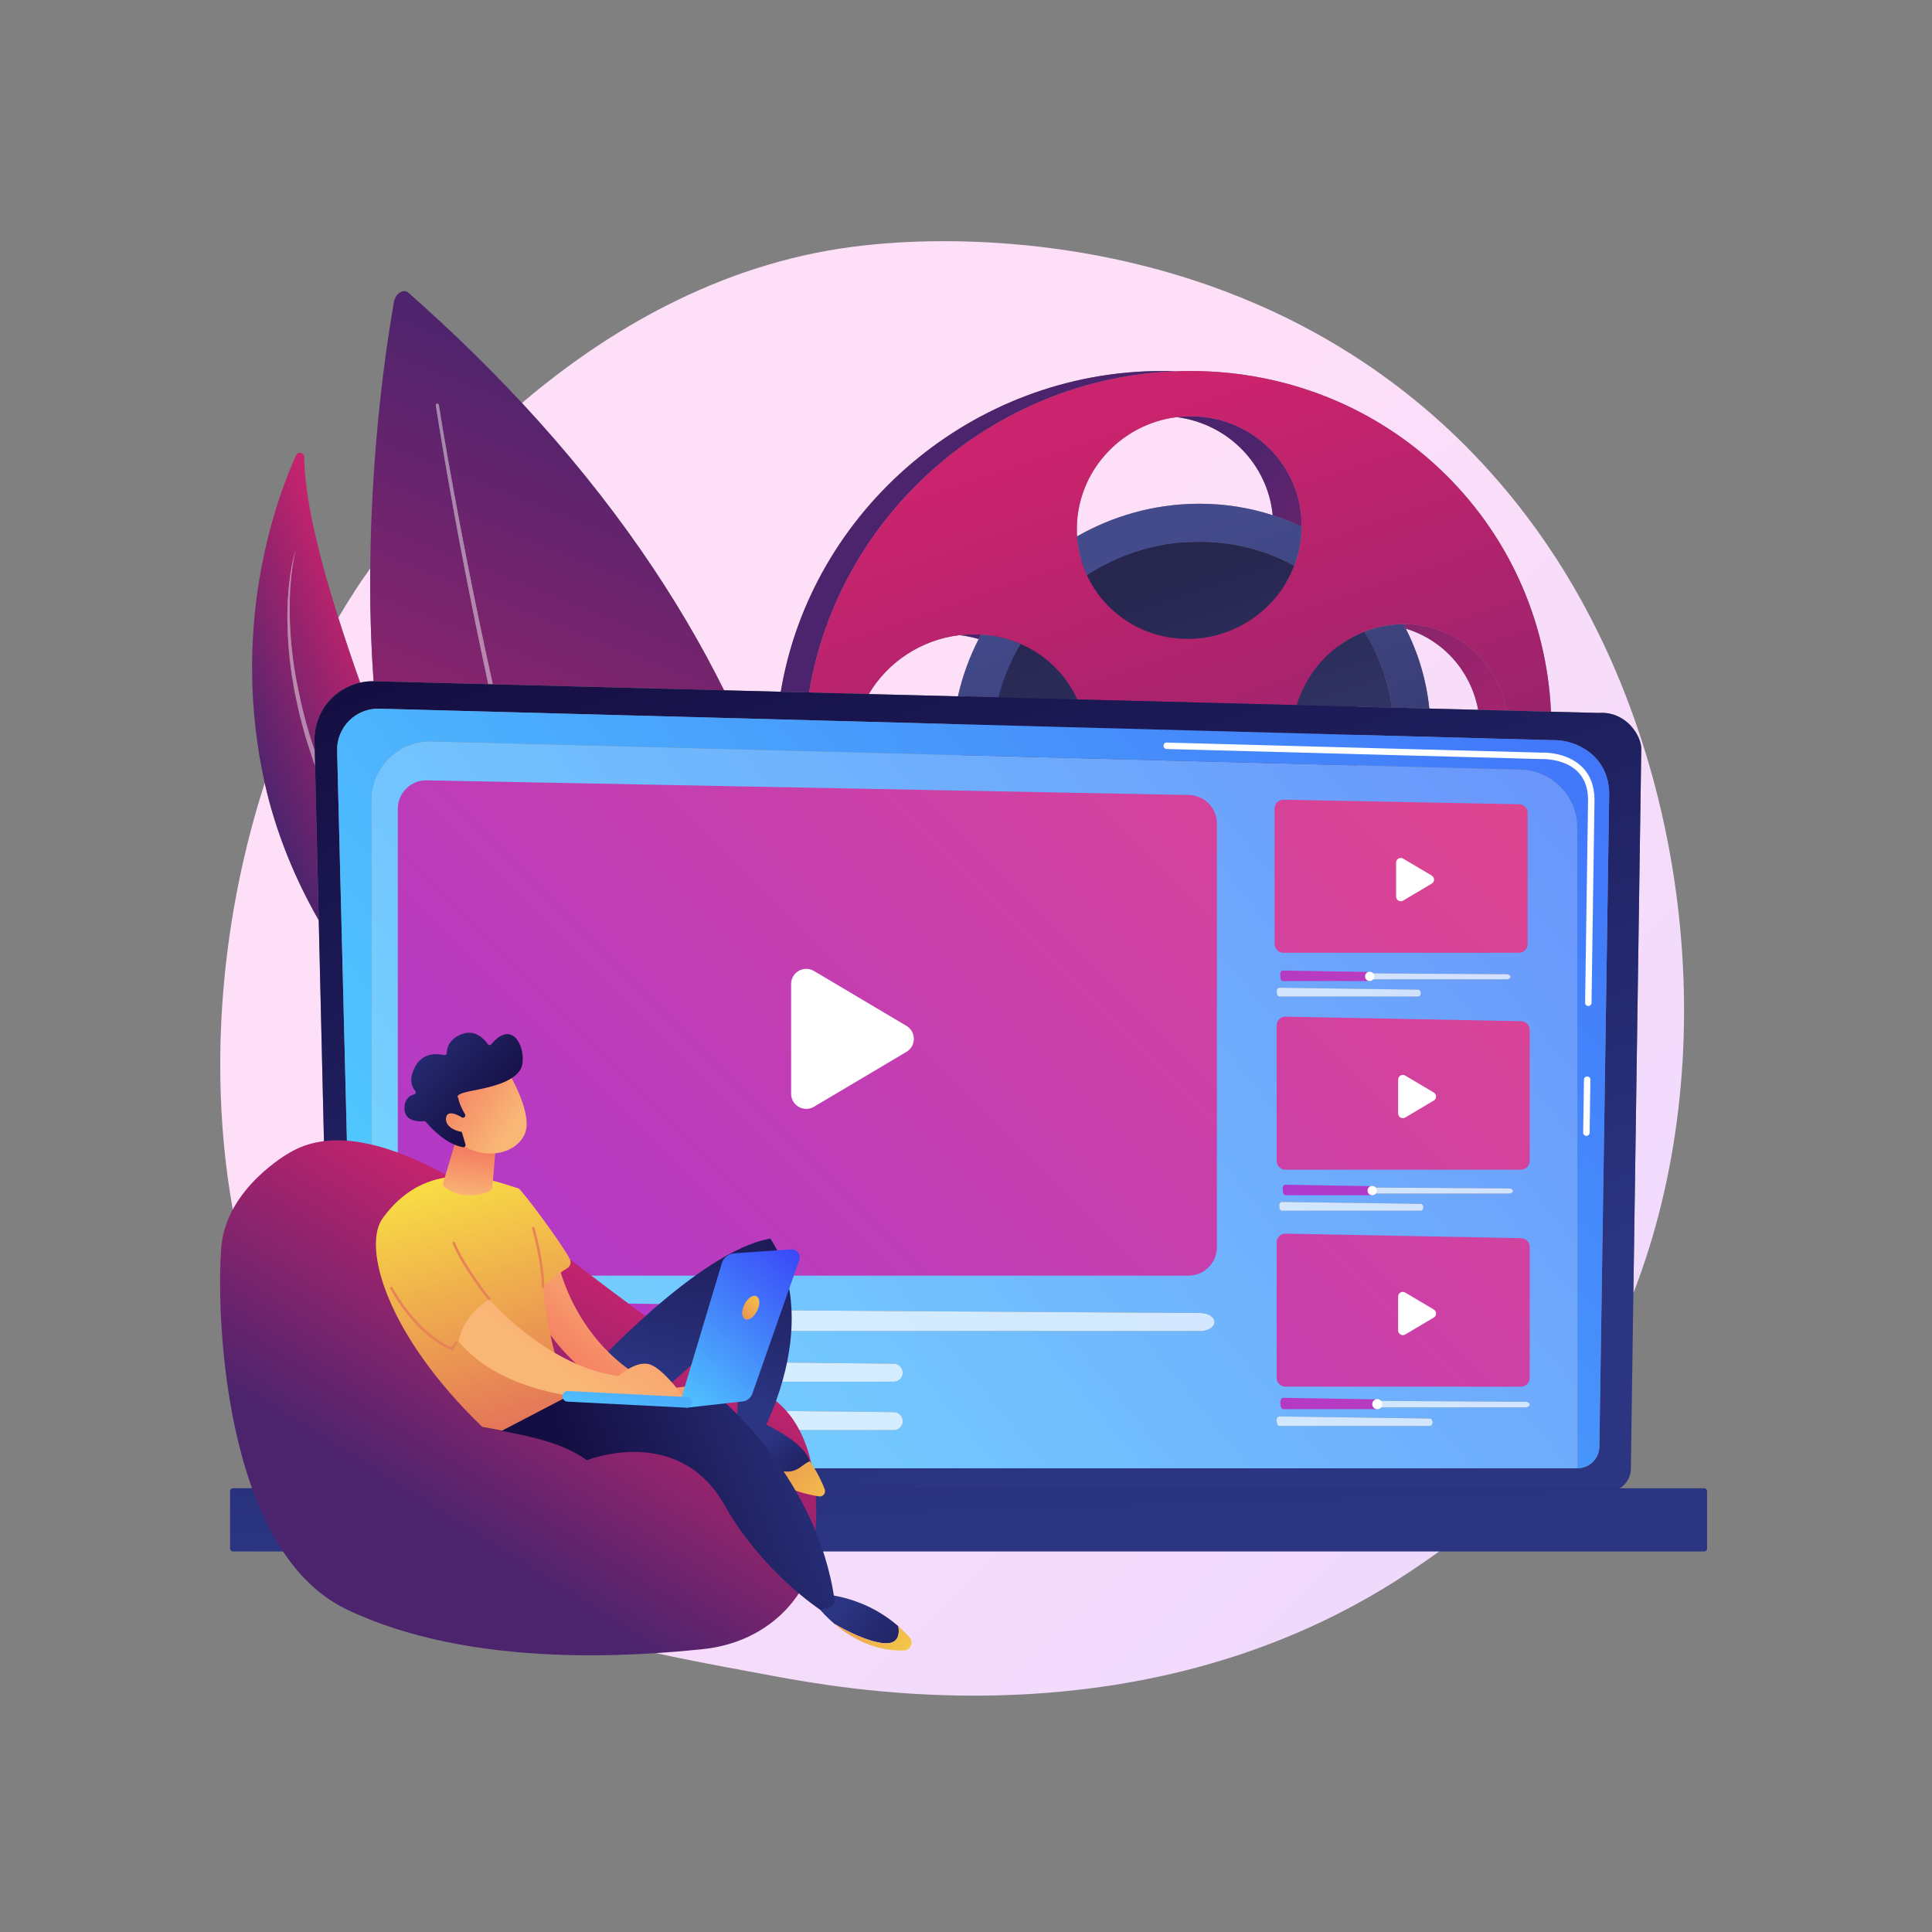 <?xml version="1.0" encoding="UTF-8" standalone="no"?>
<!-- Created with Inkscape (http://www.inkscape.org/) -->

<svg
   version="1.1"
   id="svg1"
   width="4946.667"
   height="4946.667"
   viewBox="0 0 4946.667 4946.667"
   sodipodi:docname="19197313.svg"
   inkscape:version="1.3.2 (091e20e, 2023-11-25)"
   xmlns:inkscape="http://www.inkscape.org/namespaces/inkscape"
   xmlns:sodipodi="http://sodipodi.sourceforge.net/DTD/sodipodi-0.dtd"
   xmlns="http://www.w3.org/2000/svg"
   xmlns:svg="http://www.w3.org/2000/svg">
  <rect x="0" y="0" width="4946.667" height="4946.667" fill="#808080" stroke="none"/>
  <defs
     id="defs1">
    <linearGradient
       x1="0"
       y1="0"
       x2="1"
       y2="0"
       gradientUnits="userSpaceOnUse"
       gradientTransform="matrix(-19869.5,21151.4,21151.4,19869.5,34995.3,-16.599)"
       spreadMethod="pad"
       id="linearGradient4">
      <stop
         style="stop-opacity:1;stop-color:#e8d7ff"
         offset="0"
         id="stop3" />
      <stop
         style="stop-opacity:1;stop-color:#fddff8"
         offset="1"
         id="stop4" />
    </linearGradient>
    <clipPath
       clipPathUnits="userSpaceOnUse"
       id="clipPath4">
      <path
         d="m 18752.6,4550 c -1735.2,0 -3128.5,242.1 -3850.3,376.4 -2794.4,520.1 -5153.23,887 -7179.91,2718.1 -287.83,260 -556.93,537.9 -807.4,831.3 H 29035.8 c -2.1,-2.2 -4.2,-4.4 -6.3,-6.6 -733.5,-756 -1389.9,-1200.5 -1892.3,-1536 C 24278.8,5024.6 21181.1,4550 18752.6,4550 M 6379.98,9165.3 C 3952.82,12608.6 3686.27,17749 5096.15,22118.2 c 224.6,-997.5 606.09,-1882.8 1040.03,-2641.7 l 243.8,-10311.2 m 25064.32,3134.5 151.8,10481.3 c 0,236.3 -268.4,689.4 -761.9,689.4 -18.3,0 -37,-0.6 -56,-1.9 l -920.5,23.8 c -166.7,3650.3 -3157,6558.3 -6941.1,6558.3 -91.8,0 -183.4,-1.7 -274.5,-5.1 -90.6,3.4 -181.6,5.1 -273.1,5.1 -3641.2,0 -6754.8,-2673.3 -7338.3,-6174.6 l -1092.3,28.3 c -875.3,1762.9 -2125.1,3631.5 -3889.9,5530.2 1600.8,1362.9 3752.8,2665.8 6356.7,3006.2 137.3,17.9 239.7,28.1 329.5,37.6 219.3,23.3 727,71.6 1433.5,71.6 2090.6,0 5925.3,-422.9 9205.4,-3170.9 628.1,-526.3 1639.1,-1475.6 2576.5,-2923.4 2596.2,-4009.6 3232.3,-9685.5 1494.2,-14155.9 m -2988.4,11228.9 -940,24.3 c -56.8,549.8 -213.8,1068.6 -453,1538.2 712.8,-214.1 1253.4,-811.9 1393,-1562.5 m -10014.6,259.1 -1716,44.4 c 359.9,609.6 1003.5,1046.4 1748.9,1133.7 126.2,-15 248.9,-40.3 367.1,-74.9 -177.5,-346 -313.2,-715.8 -400,-1103.2 m -11508.49,263.9 c -148.16,418.7 -290.46,838.9 -420.26,1249.7 111.96,190.1 227.92,376.9 347.55,559.7 48.18,73.6 137.7,208.2 266.93,389.8 -5.81,-694.5 12.1,-1424.8 64.56,-2172.1 -4.32,0.1 -8.66,0.1 -12.97,0.1 -83.31,0 -165.72,-9.3 -245.81,-27.2 M 20734.6,26867 c -3,45.9 -4.5,92.2 -4.5,138.9 0,1106.4 843.1,2022.4 1921.4,2156.9 985.3,-123.6 1754.2,-906.7 1849.7,-1888.6 -441.5,143.5 -915.1,221.1 -1409.2,221.1 -19,0 -38.1,-0.2 -57.1,-0.4 -832,-10 -1617.7,-237.5 -2300.3,-627.9"
         transform="translate(0,2.5000001e-4)"
         id="path4" />
    </clipPath>
    <linearGradient
       x1="0"
       y1="0"
       x2="1"
       y2="0"
       gradientUnits="userSpaceOnUse"
       gradientTransform="matrix(-2935.94,-1176.97,1176.97,-2935.94,8114.98,22779.5)"
       spreadMethod="pad"
       id="linearGradient6">
      <stop
         style="stop-opacity:1;stop-color:#cb236d"
         offset="0"
         id="stop5" />
      <stop
         style="stop-opacity:1;stop-color:#4c246d"
         offset="1"
         id="stop6" />
    </linearGradient>
    <clipPath
       clipPathUnits="userSpaceOnUse"
       id="clipPath6">
      <path
         d="m 6136.18,19476.5 c -433.94,758.9 -815.43,1644.2 -1040.03,2641.7 -17.32,77 -33.76,154.8 -49.17,233 -569.05,2890.4 253.44,5188.4 651.5,6074.7 15.33,34.1 45.25,49.5 75.1,49.5 42.4,0 84.68,-31.2 84.8,-84.3 1.94,-769 274.77,-1889.2 654.17,-3089.7 129.8,-410.8 272.1,-831 420.26,-1249.7 -205.8,-46.1 -396.41,-149.5 -548.33,-300.9 -217.95,-217.3 -337.21,-514.3 -329.93,-821.8 l 4.53,-191.8 -14.68,44.8 c -138.26,404.4 -241.95,819.8 -324.11,1238.8 -83.78,419 -130.2,845.4 -141.94,1272.7 -3.27,53.4 -0.84,106.9 -1.72,160.3 l -0.38,160.4 6.34,160.3 3.21,80.2 c 1.6,26.7 4.16,53.3 6.2,80 4.7,53.3 7.76,106.8 13.82,159.9 l 19.44,159.4 c 16.33,105.7 31.84,212 58.92,315.7 l -0.94,1.8 -1.81,-1 c -59.92,-206.4 -93.94,-419.6 -115.94,-633.4 -2.9,-26.7 -6.32,-53.4 -8.8,-80.2 l -5.81,-80.4 -11.54,-160.9 -4.81,-161.3 c -1.1,-53.8 -4.48,-107.7 -2.28,-161.4 3.05,-430.3 41.06,-861 116.88,-1285 14.6,-106.9 40.39,-211.5 62.19,-317 l 33.8,-158 c 5.99,-26.2 10.47,-52.9 17.7,-78.8 l 20.71,-78.1 82.85,-312.3 c 12.66,-52.4 30.79,-103.1 46.92,-154.5 l 49.51,-153.8 49.53,-153.7 25,-76.9 28.49,-75.5 0.06,-0.2 70.29,-2972.6"
         transform="translate(0,2.5000001e-4)"
         id="path6" />
    </clipPath>
    <linearGradient
       x1="0"
       y1="0"
       x2="1"
       y2="0"
       gradientUnits="userSpaceOnUse"
       gradientTransform="matrix(-2935.94,-1176.97,1176.97,-2935.94,8114.98,22779.5)"
       spreadMethod="pad"
       id="linearGradient8">
      <stop
         style="stop-opacity:1;stop-color:#e286af"
         offset="0"
         id="stop7" />
      <stop
         style="stop-opacity:1;stop-color:#9d87af"
         offset="1"
         id="stop8" />
    </linearGradient>
    <clipPath
       clipPathUnits="userSpaceOnUse"
       id="clipPath8">
      <path
         d="m 6065.89,22449.1 -0.06,0.2 -28.49,75.5 -25,76.9 -49.53,153.7 -49.51,153.8 c -16.13,51.4 -34.26,102.1 -46.92,154.5 l -82.85,312.3 -20.71,78.1 c -7.23,25.9 -11.71,52.6 -17.7,78.8 l -33.8,158 c -21.8,105.5 -47.59,210.1 -62.19,317 -75.82,424 -113.83,854.7 -116.88,1285 -2.2,53.7 1.18,107.6 2.28,161.4 l 4.81,161.3 11.54,160.9 5.81,80.4 c 2.48,26.8 5.9,53.5 8.8,80.2 22,213.8 56.02,427 115.94,633.4 l 1.81,1 0.94,-1.8 c -27.08,-103.7 -42.59,-210 -58.92,-315.7 l -19.44,-159.4 c -6.06,-53.1 -9.12,-106.6 -13.82,-159.9 -2.04,-26.7 -4.6,-53.3 -6.2,-80 l -3.21,-80.2 -6.34,-160.3 0.38,-160.4 c 0.88,-53.4 -1.55,-106.9 1.72,-160.3 11.74,-427.3 58.16,-853.7 141.94,-1272.7 82.16,-419 185.85,-834.4 324.11,-1238.8 l 14.68,-44.8 6.81,-288.1"
         transform="translate(0,2.5000001e-4)"
         id="path8" />
    </clipPath>
    <linearGradient
       x1="0"
       y1="0"
       x2="1"
       y2="0"
       gradientUnits="userSpaceOnUse"
       gradientTransform="matrix(5540.03,14038,10380.2,-4096.7,8727.03,15000.8)"
       spreadMethod="pad"
       id="linearGradient10">
      <stop
         style="stop-opacity:1;stop-color:#cb236d"
         offset="0"
         id="stop9" />
      <stop
         style="stop-opacity:1;stop-color:#4c246d"
         offset="1"
         id="stop10" />
    </linearGradient>
    <clipPath
       clipPathUnits="userSpaceOnUse"
       id="clipPath10">
      <path
         d="m 13938.4,23904.4 -4451.6,115.1 c -88.86,400.2 -175.03,800.8 -258.72,1202.1 -144.87,693.2 -282.58,1387.9 -413.19,2083.9 -130.29,696 -255.15,1393.4 -367.29,2092.2 l -0.02,0.2 c -2.24,14.4 -14.68,24.7 -28.84,24.7 -1.5,0 -3.01,-0.1 -4.53,-0.4 -15.95,-2.5 -26.86,-17.4 -24.38,-33.3 109.06,-700.7 230.68,-1398.6 357.8,-2095.9 127.45,-697.1 262.01,-1392.9 403.75,-2087.2 80.49,-395.2 163.39,-789.9 248.9,-1184 l -2192.49,56.7 c -5.41,0.1 -10.8,0.3 -16.2,0.3 -52.46,747.3 -70.37,1477.6 -64.56,2172.1 19.99,2388.6 320.1,4354.7 457.13,5132.6 21.21,120.4 113.41,205.7 198.02,205.7 28.22,0 55.6,-9.5 79.21,-30.3 805.03,-709.7 1531.44,-1418.9 2187.11,-2124.3 1764.8,-1898.7 3014.6,-3767.3 3889.9,-5530.2"
         transform="translate(0,2.5000001e-4)"
         id="path10" />
    </clipPath>
    <linearGradient
       x1="0"
       y1="0"
       x2="1"
       y2="0"
       gradientUnits="userSpaceOnUse"
       gradientTransform="matrix(5540.03,14038,10380.2,-4096.7,8727.03,15000.8)"
       spreadMethod="pad"
       id="linearGradient12">
      <stop
         style="stop-opacity:1;stop-color:#e286af"
         offset="0"
         id="stop11" />
      <stop
         style="stop-opacity:1;stop-color:#9d87af"
         offset="1"
         id="stop12" />
    </linearGradient>
    <clipPath
       clipPathUnits="userSpaceOnUse"
       id="clipPath12">
      <path
         d="m 9486.8,24019.5 -86.52,2.3 c -85.51,394.1 -168.41,788.8 -248.9,1184 -141.74,694.3 -276.3,1390.1 -403.75,2087.2 -127.12,697.3 -248.74,1395.2 -357.8,2095.9 -2.48,15.9 8.43,30.8 24.38,33.3 1.52,0.3 3.03,0.4 4.53,0.4 14.16,0 26.6,-10.3 28.84,-24.7 l 0.02,-0.2 c 112.14,-698.8 237,-1396.2 367.29,-2092.2 130.61,-696 268.32,-1390.7 413.19,-2083.9 83.69,-401.3 169.86,-801.9 258.72,-1202.1"
         transform="translate(0,2.5000001e-4)"
         id="path12" />
    </clipPath>
    <linearGradient
       x1="0"
       y1="0"
       x2="1"
       y2="0"
       gradientUnits="userSpaceOnUse"
       gradientTransform="matrix(-7456.05,6695.22,6695.22,7456.05,27763,17860.3)"
       spreadMethod="pad"
       id="linearGradient14">
      <stop
         style="stop-opacity:1;stop-color:#cb236d"
         offset="0"
         id="stop13" />
      <stop
         style="stop-opacity:1;stop-color:#4c246d"
         offset="1"
         id="stop14" />
    </linearGradient>
    <clipPath
       clipPathUnits="userSpaceOnUse"
       id="clipPath14">
      <path
         d="m 29006.1,23514.5 -550.2,14.2 c -139.6,750.6 -680.2,1348.4 -1393,1562.5 -14.5,28.6 -29.3,56.8 -44.5,85 2.8,0 5.5,0 8.3,0 995,0 1809.3,-709.6 1979.4,-1661.7 M 15576,23862 l -545.3,14.1 c 583.5,3501.3 3697.1,6174.6 7338.3,6174.6 91.5,0 182.5,-1.7 273.1,-5.1 -3527,-130.4 -6503.2,-2763.7 -7066.1,-6183.6 m 3265.3,1029 c -118.2,34.6 -240.9,59.9 -367.1,74.9 72.3,8.5 145.6,13.7 219.6,15.4 18.5,0.4 37,0.6 55.3,0.6 46.4,0 92.4,-1.3 138,-4 -15.6,-28.8 -30.8,-57.8 -45.8,-86.9 m 6217.5,2159.2 c -179.3,86.5 -365.3,161.5 -557.6,224 -95.5,981.9 -864.4,1765 -1849.7,1888.6 86.9,10.8 175.4,16.6 265.1,16.9 3,0 6.1,0 9.2,0 1184.2,0 2133,-943.8 2133,-2112.2 0,-5.8 0,-11.5 0,-17.3"
         transform="translate(0,2.5000001e-4)"
         id="path14" />
    </clipPath>
    <linearGradient
       x1="0"
       y1="0"
       x2="1"
       y2="0"
       gradientUnits="userSpaceOnUse"
       gradientTransform="matrix(3628.14,-10762.1,-10762.1,-3628.14,21243.5,26061.8)"
       spreadMethod="pad"
       id="linearGradient17">
      <stop
         style="stop-opacity:1;stop-color:#26264f"
         offset="0"
         id="stop15" />
      <stop
         style="stop-opacity:1;stop-color:#26264f"
         offset="0.004"
         id="stop16" />
      <stop
         style="stop-opacity:1;stop-color:#444b8c"
         offset="1"
         id="stop17" />
    </linearGradient>
    <clipPath
       clipPathUnits="userSpaceOnUse"
       id="clipPath17">
      <path
         d="m 26162.4,23065 c 0,-2074.3 -1681.5,-3842.7 -3793.4,-3951.8 -2155,-111.3 -3934.4,1540.9 -3934.4,3692.3 0,2151.4 1779.4,3923.1 3934.4,3956.6 2111.9,32.7 3793.4,-1622.7 3793.4,-3697.1"
         transform="translate(0,2.5000001e-4)"
         id="path17" />
    </clipPath>
    <linearGradient
       x1="0"
       y1="0"
       x2="1"
       y2="0"
       gradientUnits="userSpaceOnUse"
       gradientTransform="matrix(4323.72,-12825.4,-12825.4,-4323.72,21677.4,26660.3)"
       spreadMethod="pad"
       id="linearGradient20">
      <stop
         style="stop-opacity:1;stop-color:#444b8c"
         offset="0"
         id="stop18" />
      <stop
         style="stop-opacity:1;stop-color:#26264f"
         offset="0.996"
         id="stop19" />
      <stop
         style="stop-opacity:1;stop-color:#26264f"
         offset="1"
         id="stop20" />
    </linearGradient>
    <clipPath
       clipPathUnits="userSpaceOnUse"
       id="clipPath20">
      <path
         d="m 27515.9,23553 -721.5,18.7 c -72.1,532.5 -256.4,1027.7 -529.4,1461.6 222.8,86.5 462.7,136.5 712.5,142.4 13.6,0.3 27.4,0.5 40.9,0.5 15.2,-28.2 30,-56.4 44.5,-85 239.2,-469.6 396.2,-988.4 453,-1538.2 m -8293.8,214.6 -780.8,20.2 c 86.8,387.4 222.5,757.2 400,1103.2 15,29.1 30.2,58.1 45.8,86.9 271.8,-16.1 529.3,-79.6 763.9,-182.2 -189.2,-317.6 -335,-663.2 -428.9,-1028.1 m 1703.1,2349.8 c -106.9,229.8 -173.4,482.6 -190.6,749.6 682.6,390.4 1468.3,617.9 2300.3,627.9 19,0.2 38.1,0.4 57.1,0.4 494.1,0 967.7,-77.6 1409.2,-221.1 192.3,-62.5 378.3,-137.5 557.6,-224 -2.2,-262.5 -52.2,-515 -141.9,-748.7 -536.5,294 -1156.3,461 -1820.4,461 -20.4,0 -41.1,-0.1 -61.6,-0.4 -773.2,-12 -1498,-247.8 -2109.7,-644.7"
         transform="translate(0,2.5000001e-4)"
         id="path20" />
    </clipPath>
    <linearGradient
       x1="0"
       y1="0"
       x2="1"
       y2="0"
       gradientUnits="userSpaceOnUse"
       gradientTransform="matrix(3628.14,-10762.1,-10762.1,-3628.14,21909.5,26061.8)"
       spreadMethod="pad"
       id="linearGradient23">
      <stop
         style="stop-opacity:1;stop-color:#26264f"
         offset="0"
         id="stop21" />
      <stop
         style="stop-opacity:1;stop-color:#26264f"
         offset="0.004"
         id="stop22" />
      <stop
         style="stop-opacity:1;stop-color:#444b8c"
         offset="1"
         id="stop23" />
    </linearGradient>
    <clipPath
       clipPathUnits="userSpaceOnUse"
       id="clipPath23">
      <path
         d="m 26794.4,23571.7 -1830.4,47.4 c 192.8,647.2 680.1,1172.9 1301,1414.2 273,-433.9 457.3,-929.1 529.4,-1461.6 m -6055.7,156.7 -1516.6,39.2 c 93.9,364.9 239.7,710.5 428.9,1028.1 485.9,-212.5 873.6,-592.6 1087.7,-1067.3 m 2123.6,1165.2 c -858.9,0 -1599.4,497.5 -1937.1,1223.8 611.7,396.9 1336.5,632.7 2109.7,644.7 20.5,0.3 41.2,0.4 61.6,0.4 664.1,0 1283.9,-167 1820.4,-461 -308.1,-802.2 -1084.5,-1384.9 -2000.3,-1407.2 -18.1,-0.5 -36.3,-0.7 -54.3,-0.7"
         transform="translate(0,2.5000001e-4)"
         id="path23" />
    </clipPath>
    <linearGradient
       x1="0"
       y1="0"
       x2="1"
       y2="0"
       gradientUnits="userSpaceOnUse"
       gradientTransform="matrix(6751.12,-20025.7,-20025.7,-6751.12,20708,28747.3)"
       spreadMethod="pad"
       id="linearGradient25">
      <stop
         style="stop-opacity:1;stop-color:#cb236d"
         offset="0"
         id="stop24" />
      <stop
         style="stop-opacity:1;stop-color:#4c246d"
         offset="1"
         id="stop25" />
    </linearGradient>
    <clipPath
       clipPathUnits="userSpaceOnUse"
       id="clipPath25">
      <path
         d="m 29857.7,23492.4 -851.6,22.1 c -170.1,952.1 -984.4,1661.7 -1979.4,1661.7 -2.8,0 -5.5,0 -8.3,0 -13.5,0 -27.3,-0.2 -40.9,-0.5 -249.8,-5.9 -489.7,-55.9 -712.5,-142.4 -620.9,-241.3 -1108.2,-767 -1301,-1414.2 l -4225.3,109.3 c -214.1,474.7 -601.8,854.8 -1087.7,1067.3 -234.6,102.6 -492.1,166.1 -763.9,182.2 -45.6,2.7 -91.6,4 -138,4 -18.3,0 -36.8,-0.2 -55.3,-0.6 -74,-1.7 -147.3,-6.9 -219.6,-15.4 -745.4,-87.3 -1389,-524.1 -1748.9,-1133.7 L 15576,23862 c 562.9,3419.9 3539.1,6053.2 7066.1,6183.6 91.1,3.4 182.7,5.1 274.5,5.1 3784.1,0 6774.4,-2908 6941.1,-6558.3 m -8932.5,2625 c 337.7,-726.3 1078.2,-1223.8 1937.1,-1223.8 18,0 36.2,0.2 54.3,0.7 915.8,22.3 1692.2,605 2000.3,1407.2 89.7,233.7 139.7,486.2 141.9,748.7 0,5.8 0,11.5 0,17.3 0,1168.4 -948.8,2112.2 -2133,2112.2 -3.1,0 -6.2,0 -9.2,0 -89.7,-0.3 -178.2,-6.1 -265.1,-16.9 -1078.3,-134.5 -1921.4,-1050.5 -1921.4,-2156.9 0,-46.7 1.5,-93 4.5,-138.9 17.2,-267 83.7,-519.8 190.6,-749.6"
         transform="translate(0,2.5000001e-4)"
         id="path25" />
    </clipPath>
    <linearGradient
       x1="0"
       y1="0"
       x2="1"
       y2="0"
       gradientUnits="userSpaceOnUse"
       gradientTransform="matrix(-5696.06,17088.2,-17088.2,-5696.06,21093.4,9541.3)"
       spreadMethod="pad"
       id="linearGradient27">
      <stop
         style="stop-opacity:1;stop-color:#2b3582"
         offset="0"
         id="stop26" />
      <stop
         style="stop-opacity:1;stop-color:#150e42"
         offset="1"
         id="stop27" />
    </linearGradient>
    <clipPath
       clipPathUnits="userSpaceOnUse"
       id="clipPath27">
      <path
         d="M 30949.4,8475.8 H 6831.75 c -245.29,0 -446,200.5 -446,445.6 l -5.77,243.9 -243.8,10311.2 -70.29,2972.6 -6.81,288.1 -4.53,191.8 c -7.28,307.5 111.98,604.5 329.93,821.8 151.92,151.4 342.53,254.8 548.33,300.9 80.09,17.9 162.5,27.2 245.81,27.2 4.31,0 8.65,0 12.97,-0.1 5.4,0 10.79,-0.2 16.2,-0.3 l 2192.49,-56.7 86.52,-2.3 4451.6,-115.1 1092.3,-28.3 545.3,-14.1 1149.3,-29.8 1716,-44.4 780.8,-20.2 1516.6,-39.2 4225.3,-109.3 1830.4,-47.4 721.5,-18.7 940,-24.3 550.2,-14.2 851.6,-22.1 920.5,-23.8 c 19,1.3 37.7,1.9 56,1.9 493.5,0 761.9,-453.1 761.9,-689.4 l -151.8,-10481.3 -48.9,-3378.4 c 0,-245.1 -200.7,-445.6 -446,-445.6 m -581.6,451.1 v 0 c 232,0 421.9,189.9 421.9,421.9 l 189.4,12582 c -21.7,736.2 -649.9,1013.9 -1054.6,1013.9 -11.5,0 -22.8,-0.2 -33.9,-0.7 l -22590.12,606.1 c -7.05,0.2 -14.12,0.3 -21.15,0.3 -208.68,0 -409.12,-82.8 -557.27,-230.6 -153.16,-152.7 -237.38,-361.8 -231.95,-578 l 335.96,-13393 c 0,-197.8 138,-365 322.47,-410 v -11.9 H 30367.8"
         transform="translate(0,2.5000001e-4)"
         id="path27" />
    </clipPath>
    <linearGradient
       x1="0"
       y1="0"
       x2="1"
       y2="0"
       gradientUnits="userSpaceOnUse"
       gradientTransform="matrix(34736.9,28562.3,28562.3,-34736.9,6868.95,6463.4)"
       spreadMethod="pad"
       id="linearGradient29">
      <stop
         style="stop-opacity:1;stop-color:#53d8ff"
         offset="0"
         id="stop28" />
      <stop
         style="stop-opacity:1;stop-color:#3840f7"
         offset="1"
         id="stop29" />
    </linearGradient>
    <clipPath
       clipPathUnits="userSpaceOnUse"
       id="clipPath29">
      <path
         d="m 30367.8,8926.9 v 0 l -4.7,12331.4 c -0.2,605.9 -483.2,1101.3 -1088.9,1117.1 L 8313.26,22920 c -10.09,0.2 -20.05,0.4 -30.09,0.4 -624.62,0 -1134.63,-506.8 -1134.63,-1135.3 V 8938.8 c -184.47,45 -322.47,212.2 -322.47,410 l -335.96,13393 c -5.43,216.2 78.79,425.3 231.95,578 148.15,147.8 348.59,230.6 557.27,230.6 7.03,0 14.1,-0.1 21.15,-0.3 L 29890.6,22944 c 11.1,0.5 22.4,0.7 33.9,0.7 404.7,0 1032.9,-277.7 1054.6,-1013.9 l -189.4,-12582 c 0,-232 -189.9,-421.9 -421.9,-421.9"
         transform="translate(0,2.5000001e-4)"
         id="path29" />
    </clipPath>
    <linearGradient
       x1="0"
       y1="0"
       x2="1"
       y2="0"
       gradientUnits="userSpaceOnUse"
       gradientTransform="matrix(-519.746,14553,14553,519.746,18658.7,7580.4)"
       spreadMethod="pad"
       id="linearGradient33">
      <stop
         style="stop-opacity:1;stop-color:#2b3582"
         offset="0"
         id="stop32" />
      <stop
         style="stop-opacity:1;stop-color:#150e42"
         offset="1"
         id="stop33" />
    </linearGradient>
    <clipPath
       clipPathUnits="userSpaceOnUse"
       id="clipPath33">
      <path
         d="M 4485.76,7325.3 H 32806.4 c 31.1,0 56.6,25.4 56.6,56.5 v 1104.7 c 0,31.1 -25.5,56.5 -56.6,56.5 H 4485.76 c -31.09,0 -56.54,-25.4 -56.54,-56.5 V 7381.8 c 0,-31.1 25.45,-56.5 56.54,-56.5 z"
         transform="translate(0,2.5000001e-4)"
         id="path33" />
    </clipPath>
    <linearGradient
       x1="0"
       y1="0"
       x2="1"
       y2="0"
       gradientUnits="userSpaceOnUse"
       gradientTransform="matrix(-5696.06,17088.2,-17088.2,-5696.06,21093.4,9541.3)"
       spreadMethod="pad"
       id="linearGradient35">
      <stop
         style="stop-opacity:1;stop-color:#58609c"
         offset="0"
         id="stop34" />
      <stop
         style="stop-opacity:1;stop-color:#47416a"
         offset="1"
         id="stop35" />
    </linearGradient>
    <clipPath
       clipPathUnits="userSpaceOnUse"
       id="clipPath35">
      <path
         d="M 30367.8,8926.9 H 7148.54 v 11.9 c 31.93,-7.8 65.23,-11.9 99.46,-11.9 h 23119.8"
         transform="translate(0,2.5000001e-4)"
         id="path35" />
    </clipPath>
    <linearGradient
       x1="0"
       y1="0"
       x2="1"
       y2="0"
       gradientUnits="userSpaceOnUse"
       gradientTransform="matrix(34736.9,28562.3,28562.3,-34736.9,6868.95,6463.4)"
       spreadMethod="pad"
       id="linearGradient37">
      <stop
         style="stop-opacity:1;stop-color:#77e0ff"
         offset="0"
         id="stop36" />
      <stop
         style="stop-opacity:1;stop-color:#6268f9"
         offset="1"
         id="stop37" />
    </linearGradient>
    <clipPath
       clipPathUnits="userSpaceOnUse"
       id="clipPath37">
      <path
         d="M 30367.8,8926.9 H 7248 c -34.23,0 -67.53,4.1 -99.46,11.9 v 12846.3 c 0,628.5 510.01,1135.3 1134.63,1135.3 10.04,0 20,-0.2 30.09,-0.4 l 20960.94,-544.6 c 605.7,-15.8 1088.7,-511.2 1088.9,-1117.1 l 4.7,-12331.4 M 7831.22,10104.6 c -102.37,0 -182.59,-88.4 -172.36,-190.5 l 9.69,-96.7 c 8.87,-88.5 83.4,-156 172.4,-156 h 9364.45 c 95.7,0 173.3,77.6 173.3,173.3 0,95 -76.5,172.3 -171.5,173.3 l -9374.15,96.6 c -0.61,0 -1.22,0 -1.83,0 M 24629.8,9924.7 c -31.6,0 -56.4,-36.5 -53.2,-78.7 l 2.9,-40 c 2.8,-36.6 25.8,-64.4 53.3,-64.4 h 2893.5 c 29.5,0 53.5,32 53.5,71.6 0,39.2 -23.6,71.2 -53,71.6 l -2896.4,39.9 c -0.2,0 -0.4,0 -0.6,0 m 103.1,311.8 c -50.6,0 -90.2,-27.3 -85.1,-58.9 l 4.8,-29.8 c 4.3,-27.4 41.1,-48.2 85.1,-48.2 H 29363 c 47.2,0 85.5,23.9 85.5,53.5 0,29.4 -37.7,53.2 -84.7,53.5 l -4630,29.9 c -0.3,0 -0.6,0 -0.9,0 m -16901.68,800.7 c -102.37,0 -182.59,-88.4 -172.36,-190.6 l 9.69,-96.6 c 8.87,-88.5 83.4,-156 172.4,-156 h 9364.45 c 95.7,0 173.3,77.6 173.3,173.3 0,95 -76.5,172.3 -171.5,173.2 l -9374.15,96.7 c -0.61,0 -1.22,0 -1.83,0 m 332.8,975 c -163.14,0 -290.99,-88.4 -274.68,-190.5 l 15.45,-96.7 c 14.14,-88.5 132.91,-155.9 274.76,-155.9 H 23104.1 c 152.5,0 276.1,77.5 276.1,173.2 0,95 -121.9,172.3 -273.3,173.3 l -14939.94,96.6 c -0.98,0 -1.97,0 -2.94,0 m 16512.38,2042.3 c -29.2,0 -52.1,-33.8 -49.2,-72.7 l 2.8,-36.9 c 2.5,-33.8 23.8,-59.6 49.2,-59.6 h 2671.9 c 27.3,0 49.5,29.7 49.5,66.2 0,36.2 -21.8,65.7 -48.9,66.1 l -2674.8,36.9 c -0.2,0 -0.3,0 -0.5,0 m 95.2,287.9 c -46.7,0 -83.3,-25.2 -78.6,-54.4 l 4.4,-27.6 c 4.1,-25.2 38,-44.5 78.6,-44.5 h 4271.2 c 43.7,0 79.1,22.2 79.1,49.5 0,27.1 -34.9,49.1 -78.2,49.4 l -4275.7,27.6 c -0.2,0 -0.5,0 -0.8,0 m -143.5,3835.5 c -29.2,0 -52.1,-33.8 -49.2,-72.7 l 2.8,-36.9 c 2.6,-33.8 23.8,-59.6 49.2,-59.6 h 2672 c 27.3,0 49.4,29.6 49.4,66.2 0,36.2 -21.8,65.7 -48.9,66.1 l -2674.7,36.9 c -0.2,0 -0.4,0 -0.6,0 m 95.2,287.9 c -46.6,0 -83.3,-25.2 -78.6,-54.4 l 4.4,-27.6 c 4.1,-25.2 38.1,-44.5 78.7,-44.5 H 28999 c 43.6,0 79,22.2 79,49.5 0,27.1 -34.9,49.1 -78.2,49.4 l -4275.6,27.6 c -0.3,0 -0.6,0 -0.9,0"
         transform="translate(0,2.5000001e-4)"
         id="path37" />
    </clipPath>
    <linearGradient
       x1="0"
       y1="0"
       x2="1"
       y2="0"
       gradientUnits="userSpaceOnUse"
       gradientTransform="matrix(34736.9,28562.3,28562.3,-34736.9,6868.95,6463.4)"
       spreadMethod="pad"
       id="linearGradient39">
      <stop
         style="stop-opacity:1;stop-color:#d5f5ff"
         offset="0"
         id="stop38" />
      <stop
         style="stop-opacity:1;stop-color:#ced0fd"
         offset="1"
         id="stop39" />
    </linearGradient>
    <clipPath
       clipPathUnits="userSpaceOnUse"
       id="clipPath39">
      <path
         d="M 23104.1,11569.1 H 8179.55 c -141.85,0 -260.62,67.4 -274.76,155.9 l -15.45,96.7 c -16.31,102.1 111.54,190.5 274.68,190.5 0.97,0 1.96,0 2.94,0 l 14939.94,-96.6 c 151.4,-1 273.3,-78.3 273.3,-173.3 0,-95.7 -123.6,-173.2 -276.1,-173.2"
         transform="translate(0,2.5000001e-4)"
         id="path39" />
    </clipPath>
    <linearGradient
       x1="0"
       y1="0"
       x2="1"
       y2="0"
       gradientUnits="userSpaceOnUse"
       gradientTransform="matrix(34736.9,28562.3,28562.3,-34736.9,6868.95,6463.4)"
       spreadMethod="pad"
       id="linearGradient41">
      <stop
         style="stop-opacity:1;stop-color:#d5f5ff"
         offset="0"
         id="stop40" />
      <stop
         style="stop-opacity:1;stop-color:#ced0fd"
         offset="1"
         id="stop41" />
    </linearGradient>
    <clipPath
       clipPathUnits="userSpaceOnUse"
       id="clipPath41">
      <path
         d="M 17205.4,10594 H 7840.95 c -89,0 -163.53,67.5 -172.4,156 l -9.69,96.6 c -10.23,102.2 69.99,190.6 172.36,190.6 0.61,0 1.22,0 1.83,0 l 9374.15,-96.7 c 95,-0.9 171.5,-78.2 171.5,-173.2 0,-95.7 -77.6,-173.3 -173.3,-173.3"
         transform="translate(0,2.5000001e-4)"
         id="path41" />
    </clipPath>
    <linearGradient
       x1="0"
       y1="0"
       x2="1"
       y2="0"
       gradientUnits="userSpaceOnUse"
       gradientTransform="matrix(34736.9,28562.3,28562.3,-34736.9,6868.95,6463.4)"
       spreadMethod="pad"
       id="linearGradient43">
      <stop
         style="stop-opacity:1;stop-color:#d5f5ff"
         offset="0"
         id="stop42" />
      <stop
         style="stop-opacity:1;stop-color:#ced0fd"
         offset="1"
         id="stop43" />
    </linearGradient>
    <clipPath
       clipPathUnits="userSpaceOnUse"
       id="clipPath43">
      <path
         d="M 17205.4,9661.4 H 7840.95 c -89,0 -163.53,67.5 -172.4,156 l -9.69,96.7 c -10.23,102.1 69.99,190.5 172.36,190.5 0.61,0 1.22,0 1.83,0 l 9374.15,-96.6 c 95,-1 171.5,-78.3 171.5,-173.3 0,-95.7 -77.6,-173.3 -173.3,-173.3"
         transform="translate(0,2.5000001e-4)"
         id="path43" />
    </clipPath>
    <linearGradient
       x1="0"
       y1="0"
       x2="1"
       y2="0"
       gradientUnits="userSpaceOnUse"
       gradientTransform="matrix(5484.77,7726.98,7726.98,-5484.77,10584,11299.4)"
       spreadMethod="pad"
       id="linearGradient45">
      <stop
         style="stop-opacity:1;stop-color:#a737d5"
         offset="0"
         id="stop44" />
      <stop
         style="stop-opacity:1;stop-color:#ef497a"
         offset="1"
         id="stop45" />
    </linearGradient>
    <clipPath
       clipPathUnits="userSpaceOnUse"
       id="clipPath45">
      <path
         d="m 13881.8,11633.7 c -11,143.8 -24.4,289.5 -37.3,435.8 l -5781.49,95.2 c -103.24,1.7 -184.49,-140.3 -174.19,-304.5 l 9.68,-154.5 c 8.88,-141.5 83.41,-249.3 172.4,-249.3 H 13898 c -6.2,62.1 -12,121.8 -16.2,177.3 z"
         transform="translate(0,2.5000001e-4)"
         id="path45" />
    </clipPath>
    <linearGradient
       x1="0"
       y1="0"
       x2="1"
       y2="0"
       gradientUnits="userSpaceOnUse"
       gradientTransform="matrix(23645.5,22817.6,22817.6,-23645.5,6606.47,8780.1)"
       spreadMethod="pad"
       id="linearGradient48">
      <stop
         style="stop-opacity:1;stop-color:#a737d5"
         offset="0"
         id="stop47" />
      <stop
         style="stop-opacity:1;stop-color:#ef497a"
         offset="1"
         id="stop48" />
    </linearGradient>
    <clipPath
       clipPathUnits="userSpaceOnUse"
       id="clipPath48">
      <path
         d="M 22878.1,12635.4 H 8206.57 c -302.98,0 -548.59,245.7 -548.59,548.6 v 8438.2 c 0,307.2 252.1,554.5 559.16,548.5 L 22888.7,21888 c 298.8,-5.8 538,-249.7 538,-548.5 V 13184 c 0,-302.9 -245.6,-548.6 -548.6,-548.6 z"
         transform="translate(0,2.5000001e-4)"
         id="path48" />
    </clipPath>
    <linearGradient
       x1="0"
       y1="0"
       x2="1"
       y2="0"
       gradientUnits="userSpaceOnUse"
       gradientTransform="matrix(23645.5,22817.6,22817.6,-23645.5,10658.4,4581.2)"
       spreadMethod="pad"
       id="linearGradient51">
      <stop
         style="stop-opacity:1;stop-color:#a737d5"
         offset="0"
         id="stop50" />
      <stop
         style="stop-opacity:1;stop-color:#ef497a"
         offset="1"
         id="stop51" />
    </linearGradient>
    <clipPath
       clipPathUnits="userSpaceOnUse"
       id="clipPath51">
      <path
         d="m 29239.8,18851.6 h -4533.2 c -93.6,0 -169.5,75.9 -169.5,169.5 v 2607.3 c 0,94.9 77.9,171.3 172.8,169.4 l 4533.2,-87.3 c 92.3,-1.8 166.3,-77.2 166.3,-169.5 v -2519.9 c 0,-93.6 -75.9,-169.5 -169.6,-169.5 z"
         transform="translate(0,2.5000001e-4)"
         id="path51" />
    </clipPath>
    <linearGradient
       x1="0"
       y1="0"
       x2="1"
       y2="0"
       gradientUnits="userSpaceOnUse"
       gradientTransform="matrix(23645.5,22817.6,22817.6,-23645.5,12764.3,2398.9)"
       spreadMethod="pad"
       id="linearGradient54">
      <stop
         style="stop-opacity:1;stop-color:#a737d5"
         offset="0"
         id="stop53" />
      <stop
         style="stop-opacity:1;stop-color:#ef497a"
         offset="1"
         id="stop54" />
    </linearGradient>
    <clipPath
       clipPathUnits="userSpaceOnUse"
       id="clipPath54">
      <path
         d="m 29279,14675.1 h -4533.2 c -93.6,0 -169.5,75.9 -169.5,169.5 v 2607.2 c 0,94.9 77.9,171.3 172.8,169.5 l 4533.2,-87.4 c 92.3,-1.7 166.2,-77.1 166.2,-169.4 v -2519.9 c 0,-93.6 -75.8,-169.5 -169.5,-169.5 z"
         transform="translate(0,2.5000001e-4)"
         id="path54" />
    </clipPath>
    <linearGradient
       x1="0"
       y1="0"
       x2="1"
       y2="0"
       gradientUnits="userSpaceOnUse"
       gradientTransform="matrix(34736.9,28562.3,28562.3,-34736.9,6868.95,6463.4)"
       spreadMethod="pad"
       id="linearGradient57">
      <stop
         style="stop-opacity:1;stop-color:#d5f5ff"
         offset="0"
         id="stop56" />
      <stop
         style="stop-opacity:1;stop-color:#ced0fd"
         offset="1"
         id="stop57" />
    </linearGradient>
    <clipPath
       clipPathUnits="userSpaceOnUse"
       id="clipPath57">
      <path
         d="m 29363,10099.6 h -4625.3 c -44,0 -80.8,20.8 -85.1,48.2 l -4.8,29.8 c -5.1,31.6 34.5,58.9 85.1,58.9 0.3,0 0.6,0 0.9,0 l 4630,-29.9 c 47,-0.3 84.7,-24.1 84.7,-53.5 0,-29.6 -38.3,-53.5 -85.5,-53.5"
         transform="translate(0,2.5000001e-4)"
         id="path57" />
    </clipPath>
    <linearGradient
       x1="0"
       y1="0"
       x2="1"
       y2="0"
       gradientUnits="userSpaceOnUse"
       gradientTransform="matrix(34736.9,28562.3,28562.3,-34736.9,6868.95,6463.4)"
       spreadMethod="pad"
       id="linearGradient59">
      <stop
         style="stop-opacity:1;stop-color:#d5f5ff"
         offset="0"
         id="stop58" />
      <stop
         style="stop-opacity:1;stop-color:#ced0fd"
         offset="1"
         id="stop59" />
    </linearGradient>
    <clipPath
       clipPathUnits="userSpaceOnUse"
       id="clipPath59">
      <path
         d="m 27526.3,9741.6 h -2893.5 c -27.5,0 -50.5,27.8 -53.3,64.4 l -2.9,40 c -3.2,42.2 21.6,78.7 53.2,78.7 0.2,0 0.4,0 0.6,0 l 2896.4,-39.9 c 29.4,-0.4 53,-32.4 53,-71.6 0,-39.6 -24,-71.6 -53.5,-71.6"
         transform="translate(0,2.5000001e-4)"
         id="path59" />
    </clipPath>
    <linearGradient
       x1="0"
       y1="0"
       x2="1"
       y2="0"
       gradientUnits="userSpaceOnUse"
       gradientTransform="matrix(4484.41,11556,11556,-4484.41,24652.1,7763.1)"
       spreadMethod="pad"
       id="linearGradient61">
      <stop
         style="stop-opacity:1;stop-color:#a737d5"
         offset="0"
         id="stop60" />
      <stop
         style="stop-opacity:1;stop-color:#ef497a"
         offset="1"
         id="stop61" />
    </linearGradient>
    <clipPath
       clipPathUnits="userSpaceOnUse"
       id="clipPath61">
      <path
         d="m 26499.3,10119.5 c -3.4,44.5 -7.5,89.5 -11.5,134.7 l -1786.4,29.4 c -31.9,0.6 -57,-43.3 -53.8,-94.1 l 3,-47.7 c 2.7,-43.7 25.8,-77 53.3,-77 h 1800.4 c -1.9,19.2 -3.7,37.6 -5,54.7 z"
         transform="translate(0,2.5000001e-4)"
         id="path61" />
    </clipPath>
    <linearGradient
       x1="0"
       y1="0"
       x2="1"
       y2="0"
       gradientUnits="userSpaceOnUse"
       gradientTransform="matrix(23645.5,22817.6,22817.6,-23645.5,14851.5,236.001)"
       spreadMethod="pad"
       id="linearGradient64">
      <stop
         style="stop-opacity:1;stop-color:#a737d5"
         offset="0"
         id="stop63" />
      <stop
         style="stop-opacity:1;stop-color:#ef497a"
         offset="1"
         id="stop64" />
    </linearGradient>
    <clipPath
       clipPathUnits="userSpaceOnUse"
       id="clipPath64">
      <path
         d="m 29279,10498.1 h -4533.2 c -93.6,0 -169.5,75.8 -169.5,169.5 v 2607.2 c 0,94.9 77.9,171.3 172.8,169.5 l 4533.2,-87.4 c 92.3,-1.7 166.2,-77.1 166.2,-169.4 v -2519.9 c 0,-93.7 -75.8,-169.5 -169.5,-169.5 z"
         transform="translate(0,2.5000001e-4)"
         id="path64" />
    </clipPath>
    <linearGradient
       x1="0"
       y1="0"
       x2="1"
       y2="0"
       gradientUnits="userSpaceOnUse"
       gradientTransform="matrix(34736.9,28562.3,28562.3,-34736.9,6868.95,6463.4)"
       spreadMethod="pad"
       id="linearGradient67">
      <stop
         style="stop-opacity:1;stop-color:#d5f5ff"
         offset="0"
         id="stop66" />
      <stop
         style="stop-opacity:1;stop-color:#ced0fd"
         offset="1"
         id="stop67" />
    </linearGradient>
    <clipPath
       clipPathUnits="userSpaceOnUse"
       id="clipPath67">
      <path
         d="M 29047.2,14215.9 H 24776 c -40.6,0 -74.5,19.3 -78.6,44.5 l -4.4,27.6 c -4.7,29.2 31.9,54.4 78.6,54.4 0.3,0 0.6,0 0.8,0 l 4275.7,-27.6 c 43.3,-0.3 78.2,-22.3 78.2,-49.4 0,-27.3 -35.4,-49.5 -79.1,-49.5"
         transform="translate(0,2.5000001e-4)"
         id="path67" />
    </clipPath>
    <linearGradient
       x1="0"
       y1="0"
       x2="1"
       y2="0"
       gradientUnits="userSpaceOnUse"
       gradientTransform="matrix(34736.9,28562.3,28562.3,-34736.9,6868.95,6463.4)"
       spreadMethod="pad"
       id="linearGradient69">
      <stop
         style="stop-opacity:1;stop-color:#d5f5ff"
         offset="0"
         id="stop68" />
      <stop
         style="stop-opacity:1;stop-color:#ced0fd"
         offset="1"
         id="stop69" />
    </linearGradient>
    <clipPath
       clipPathUnits="userSpaceOnUse"
       id="clipPath69">
      <path
         d="m 27351.1,13885.3 h -2671.9 c -25.4,0 -46.7,25.8 -49.2,59.6 l -2.8,36.9 c -2.9,38.9 20,72.7 49.2,72.7 0.2,0 0.3,0 0.5,0 l 2674.8,-36.9 c 27.1,-0.4 48.9,-29.9 48.9,-66.1 0,-36.5 -22.2,-66.2 -49.5,-66.2"
         transform="translate(0,2.5000001e-4)"
         id="path69" />
    </clipPath>
    <linearGradient
       x1="0"
       y1="0"
       x2="1"
       y2="0"
       gradientUnits="userSpaceOnUse"
       gradientTransform="matrix(4484.41,11556,11556,-4484.41,25021.3,12894)"
       spreadMethod="pad"
       id="linearGradient71">
      <stop
         style="stop-opacity:1;stop-color:#a737d5"
         offset="0"
         id="stop70" />
      <stop
         style="stop-opacity:1;stop-color:#ef497a"
         offset="1"
         id="stop71" />
    </linearGradient>
    <clipPath
       clipPathUnits="userSpaceOnUse"
       id="clipPath71">
      <path
         d="m 26402.8,14234.4 c -3.1,41 -7,82.6 -10.6,124.3 l -1649.7,27.2 c -29.4,0.5 -52.6,-40.1 -49.7,-86.9 l 2.8,-44.1 c 2.5,-40.3 23.8,-71.1 49.2,-71.1 h 1662.6 c -1.7,17.7 -3.4,34.7 -4.6,50.6 z"
         transform="translate(0,2.5000001e-4)"
         id="path71" />
    </clipPath>
    <linearGradient
       x1="0"
       y1="0"
       x2="1"
       y2="0"
       gradientUnits="userSpaceOnUse"
       gradientTransform="matrix(34736.9,28562.3,28562.3,-34736.9,6868.95,6463.4)"
       spreadMethod="pad"
       id="linearGradient74">
      <stop
         style="stop-opacity:1;stop-color:#d5f5ff"
         offset="0"
         id="stop73" />
      <stop
         style="stop-opacity:1;stop-color:#ced0fd"
         offset="1"
         id="stop74" />
    </linearGradient>
    <clipPath
       clipPathUnits="userSpaceOnUse"
       id="clipPath74">
      <path
         d="m 28999,18339.3 h -4271.2 c -40.6,0 -74.6,19.3 -78.7,44.5 l -4.4,27.6 c -4.7,29.2 32,54.4 78.6,54.4 0.3,0 0.6,0 0.9,0 l 4275.6,-27.6 c 43.3,-0.3 78.2,-22.3 78.2,-49.4 0,-27.3 -35.4,-49.5 -79,-49.5"
         transform="translate(0,2.5000001e-4)"
         id="path74" />
    </clipPath>
    <linearGradient
       x1="0"
       y1="0"
       x2="1"
       y2="0"
       gradientUnits="userSpaceOnUse"
       gradientTransform="matrix(34736.9,28562.3,28562.3,-34736.9,6868.95,6463.4)"
       spreadMethod="pad"
       id="linearGradient76">
      <stop
         style="stop-opacity:1;stop-color:#d5f5ff"
         offset="0"
         id="stop75" />
      <stop
         style="stop-opacity:1;stop-color:#ced0fd"
         offset="1"
         id="stop76" />
    </linearGradient>
    <clipPath
       clipPathUnits="userSpaceOnUse"
       id="clipPath76">
      <path
         d="m 27302.9,18008.7 h -2672 c -25.4,0 -46.6,25.8 -49.2,59.6 l -2.8,36.9 c -2.9,38.9 20,72.7 49.2,72.7 0.2,0 0.4,0 0.6,0 l 2674.7,-36.9 c 27.1,-0.4 48.9,-29.9 48.9,-66.1 0,-36.6 -22.1,-66.2 -49.4,-66.2"
         transform="translate(0,2.5000001e-4)"
         id="path76" />
    </clipPath>
    <linearGradient
       x1="0"
       y1="0"
       x2="1"
       y2="0"
       gradientUnits="userSpaceOnUse"
       gradientTransform="matrix(4484.4,11556,11556,-4484.4,24446.8,15661.4)"
       spreadMethod="pad"
       id="linearGradient78">
      <stop
         style="stop-opacity:1;stop-color:#a737d5"
         offset="0"
         id="stop77" />
      <stop
         style="stop-opacity:1;stop-color:#ef497a"
         offset="1"
         id="stop78" />
    </linearGradient>
    <clipPath
       clipPathUnits="userSpaceOnUse"
       id="clipPath78">
      <path
         d="m 26354.5,18357.8 c -3.1,41 -6.9,82.6 -10.6,124.3 l -1649.6,27.2 c -29.5,0.5 -52.7,-40.1 -49.7,-86.9 l 2.7,-44.1 c 2.6,-40.4 23.8,-71.1 49.2,-71.1 h 1662.7 c -1.8,17.7 -3.4,34.7 -4.7,50.6 z"
         transform="translate(0,2.5000001e-4)"
         id="path78" />
    </clipPath>
    <linearGradient
       x1="0"
       y1="0"
       x2="1"
       y2="0"
       gradientUnits="userSpaceOnUse"
       gradientTransform="matrix(-3198.91,-5085.45,-5085.45,3198.91,11661.8,12972)"
       spreadMethod="pad"
       id="linearGradient81">
      <stop
         style="stop-opacity:1;stop-color:#cb236d"
         offset="0"
         id="stop80" />
      <stop
         style="stop-opacity:1;stop-color:#4c246d"
         offset="1"
         id="stop81" />
    </linearGradient>
    <clipPath
       clipPathUnits="userSpaceOnUse"
       id="clipPath81">
      <path
         d="m 5569.52,14999.1 c 0,0 -1207.7,-669 -1307.61,-1801.3 -99.92,-1132.3 -8.32,-5831.9 2413.42,-6988.6 2421.74,-1156.7 5627.27,-890.1 6854.37,-763.6 1227,126.4 1907.3,960.3 2059.3,1534.5 152,574.1 397.4,2713 -893.4,3402.9 -1290.8,689.9 -2646.5,1746.9 -4001.2,2776.1 -1354.69,1029.2 -3676.33,2709.3 -5124.88,1840 z"
         transform="translate(0,2.5000001e-4)"
         id="path81" />
    </clipPath>
    <linearGradient
       x1="0"
       y1="0"
       x2="1"
       y2="0"
       gradientUnits="userSpaceOnUse"
       gradientTransform="matrix(1181.65,-1234.17,-1234.17,-1181.65,14644.4,9355.3)"
       spreadMethod="pad"
       id="linearGradient83">
      <stop
         style="stop-opacity:1;stop-color:#2b3582"
         offset="0"
         id="stop82" />
      <stop
         style="stop-opacity:1;stop-color:#150e42"
         offset="1"
         id="stop83" />
    </linearGradient>
    <clipPath
       clipPathUnits="userSpaceOnUse"
       id="clipPath83">
      <path
         d="m 14315,9992.7 c 0,0 -326,-17.3 -365.9,-687.9 0,0 755.8,-677.5 1776.8,-838.8 76.6,-12.1 -107.2,523.2 -134.8,595.7 -131.5,345.1 -545.5,567.3 -1276.1,931 z"
         transform="translate(0,2.5000001e-4)"
         id="path83" />
    </clipPath>
    <linearGradient
       x1="0"
       y1="0"
       x2="1"
       y2="0"
       gradientUnits="userSpaceOnUse"
       gradientTransform="matrix(1230.35,4634.32,4634.32,-1230.35,12820.5,10579.5)"
       spreadMethod="pad"
       id="linearGradient85">
      <stop
         style="stop-opacity:1;stop-color:#2b3582"
         offset="0"
         id="stop84" />
      <stop
         style="stop-opacity:1;stop-color:#150e42"
         offset="1"
         id="stop85" />
    </linearGradient>
    <clipPath
       clipPathUnits="userSpaceOnUse"
       id="clipPath85">
      <path
         d="m 10644.1,10781.2 h 687.8 c 0,0 2111.2,2331.5 3495.8,2566.8 0,0 963.9,-1230.4 -51.3,-3529.3 -81.7,-184.9 -310.1,-267 -480.4,-158.2 -51,32.5 -87.6,76.2 -109.8,130.8 l 81.6,1962.9 c 0,0 -1800.8,-1575 -2113.8,-1879 -313,-303.9 -1904.1,-118.7 -1509.9,906 z"
         transform="translate(0,2.5000001e-4)"
         id="path85" />
    </clipPath>
    <linearGradient
       x1="0"
       y1="0"
       x2="1"
       y2="0"
       gradientUnits="userSpaceOnUse"
       gradientTransform="matrix(2235.15,-1640.47,-1640.47,-2235.15,16211.9,6257.5)"
       spreadMethod="pad"
       id="linearGradient87">
      <stop
         style="stop-opacity:1;stop-color:#2b3582"
         offset="0"
         id="stop86" />
      <stop
         style="stop-opacity:1;stop-color:#150e42"
         offset="1"
         id="stop87" />
    </linearGradient>
    <clipPath
       clipPathUnits="userSpaceOnUse"
       id="clipPath87">
      <path
         d="m 17294.1,5885.9 c -288.3,252.5 -747.6,536 -1410.6,617.2 L 15659.3,6366 c 0,0 143,-210.9 404.2,-433.7 240.1,-139.4 610.7,-328.3 918.1,-369.2 298.7,-39.8 342.8,140.7 312.5,322.8 z"
         transform="translate(0,2.5000001e-4)"
         id="path87" />
    </clipPath>
    <linearGradient
       x1="0"
       y1="0"
       x2="1"
       y2="0"
       gradientUnits="userSpaceOnUse"
       gradientTransform="matrix(-4702.68,3841.43,3841.43,4702.68,17279.9,7130)"
       spreadMethod="pad"
       id="linearGradient90">
      <stop
         style="stop-opacity:1;stop-color:#fdf53f"
         offset="0"
         id="stop88" />
      <stop
         style="stop-opacity:1;stop-color:#e57a58"
         offset="0.665"
         id="stop89" />
      <stop
         style="stop-opacity:1;stop-color:#d93c65"
         offset="1"
         id="stop90" />
    </linearGradient>
    <clipPath
       clipPathUnits="userSpaceOnUse"
       id="clipPath90">
      <path
         d="m 15591.1,9061.7 c -177.6,-57.4 -255.7,-309 -706.3,-142.7 -435.9,161 -760,368.6 -926.7,488.3 -3.7,-32.5 -6.9,-66.4 -9,-102.5 0,0 796.9,-758 1817.9,-919.3 76.6,-12.1 137.4,64.4 109.7,136.9 -49.5,130.1 -138.9,327.5 -285.6,539.3 z"
         transform="translate(0,2.5000001e-4)"
         id="path90" />
    </clipPath>
    <linearGradient
       x1="0"
       y1="0"
       x2="1"
       y2="0"
       gradientUnits="userSpaceOnUse"
       gradientTransform="matrix(-4702.67,3841.42,3841.42,4702.67,18555.6,4375.6)"
       spreadMethod="pad"
       id="linearGradient93">
      <stop
         style="stop-opacity:1;stop-color:#fdf53f"
         offset="0"
         id="stop91" />
      <stop
         style="stop-opacity:1;stop-color:#e57a58"
         offset="0.665"
         id="stop92" />
      <stop
         style="stop-opacity:1;stop-color:#d93c65"
         offset="1"
         id="stop93" />
    </linearGradient>
    <clipPath
       clipPathUnits="userSpaceOnUse"
       id="clipPath93">
      <path
         d="m 17511.2,5670.2 c -56.8,64.6 -129.4,138.7 -217.1,215.7 30.3,-182.1 -13.8,-362.6 -312.5,-322.8 -307.4,40.9 -678,229.8 -918.1,369.2 300.9,-256.6 758.7,-529 1336.5,-513 128.3,3.6 196,154.5 111.2,250.9 z"
         transform="translate(0,2.5000001e-4)"
         id="path93" />
    </clipPath>
    <linearGradient
       x1="0"
       y1="0"
       x2="1"
       y2="0"
       gradientUnits="userSpaceOnUse"
       gradientTransform="matrix(-4675.34,-1763.5,-1763.5,4675.34,16244,9369)"
       spreadMethod="pad"
       id="linearGradient95">
      <stop
         style="stop-opacity:1;stop-color:#2b3582"
         offset="0"
         id="stop94" />
      <stop
         style="stop-opacity:1;stop-color:#150e42"
         offset="1"
         id="stop95" />
    </linearGradient>
    <clipPath
       clipPathUnits="userSpaceOnUse"
       id="clipPath95">
      <path
         d="m 10669.2,10283.5 3221.2,-34.9 c 0,0 1839.4,-1521.9 2173.1,-3842.6 0,0 55.4,-170.7 -277.1,-199.9 0,0 -1112.2,726.4 -1837.3,2010.6 -889.2,1574.6 -2650.7,865.8 -2650.7,865.8 -578.8,417.3 -1396.69,502.3 -2012.84,641.3 z"
         transform="translate(0,2.5000001e-4)"
         id="path95" />
    </clipPath>
    <linearGradient
       x1="0"
       y1="0"
       x2="1"
       y2="0"
       gradientUnits="userSpaceOnUse"
       gradientTransform="matrix(-1517.44,-1804.52,-1804.52,1517.44,12600.8,12320.3)"
       spreadMethod="pad"
       id="linearGradient97">
      <stop
         style="stop-opacity:1;stop-color:#f9b776"
         offset="0"
         id="stop96" />
      <stop
         style="stop-opacity:1;stop-color:#f47960"
         offset="1"
         id="stop97" />
    </linearGradient>
    <clipPath
       clipPathUnits="userSpaceOnUse"
       id="clipPath97">
      <path
         d="m 10745.3,12878.2 c 0,0 346.8,-1737.8 2045.8,-2425.3 l 604.3,71.3 142.7,-227.4 -1417.7,-45.2 c 0,0 -1211.8,480 -1853.8,1787.8 -21.2,43.2 -374.75,773.2 478.7,838.8 z"
         transform="translate(0,2.5000001e-4)"
         id="path97" />
    </clipPath>
    <linearGradient
       x1="0"
       y1="0"
       x2="1"
       y2="0"
       gradientUnits="userSpaceOnUse"
       gradientTransform="matrix(2431.23,-8529.6,-8529.6,-2431.23,8333.34,15664.1)"
       spreadMethod="pad"
       id="linearGradient100">
      <stop
         style="stop-opacity:1;stop-color:#fdf53f"
         offset="0"
         id="stop98" />
      <stop
         style="stop-opacity:1;stop-color:#e57a58"
         offset="0.665"
         id="stop99" />
      <stop
         style="stop-opacity:1;stop-color:#d93c65"
         offset="1"
         id="stop100" />
    </linearGradient>
    <clipPath
       clipPathUnits="userSpaceOnUse"
       id="clipPath100">
      <path
         d="m 10931.1,10311.9 c 0,0 -394.3,1071.8 -479,2113.4 0,0 288.4,247.9 468.7,354.8 58.4,34.7 80.5,108 51,169.1 -132.6,274.6 -934.3,1352.9 -994.33,1367.9 -326.42,81.5 -1665.09,718 -2607.91,-571.7 -404.62,-553.4 80.3,-2257.2 1916,-4021.6 l 378.71,-72.4 z"
         transform="translate(0,2.5000001e-4)"
         id="path100" />
    </clipPath>
    <linearGradient
       x1="0"
       y1="0"
       x2="1"
       y2="0"
       gradientUnits="userSpaceOnUse"
       gradientTransform="matrix(3033.11,4149.46,4149.46,-3033.11,10831.4,10678.4)"
       spreadMethod="pad"
       id="linearGradient102">
      <stop
         style="stop-opacity:1;stop-color:#f9b776"
         offset="0"
         id="stop101" />
      <stop
         style="stop-opacity:1;stop-color:#f47960"
         offset="1"
         id="stop102" />
    </linearGradient>
    <clipPath
       clipPathUnits="userSpaceOnUse"
       id="clipPath102">
      <path
         d="m 9411.69,12190.4 c 0,0 1095.51,-1297.2 2496.21,-1486.8 0,0 362,330 631.2,212.2 269.2,-117.9 638.2,-637.9 638.2,-637.9 h -1798.4 c 0,0 -1700.54,59.9 -2550.28,1091.1 68.38,360.8 273.14,576.3 583.07,821.4 z"
         transform="translate(0,2.5000001e-4)"
         id="path102" />
    </clipPath>
    <linearGradient
       x1="0"
       y1="0"
       x2="1"
       y2="0"
       gradientUnits="userSpaceOnUse"
       gradientTransform="matrix(111.723,1005.51,1005.51,-111.723,8975.94,14117.1)"
       spreadMethod="pad"
       id="linearGradient104">
      <stop
         style="stop-opacity:1;stop-color:#f9b776"
         offset="0"
         id="stop103" />
      <stop
         style="stop-opacity:1;stop-color:#f47960"
         offset="1"
         id="stop104" />
    </linearGradient>
    <clipPath
       clipPathUnits="userSpaceOnUse"
       id="clipPath104">
      <path
         d="m 8772.57,15227 -239.7,-799.5 c -10.99,-36.7 2.57,-76.3 34.13,-97.9 115.41,-79.1 417.04,-236.3 830.83,-83.5 47.32,17.5 79.75,61.7 83.85,111.9 l 56.83,696.5 z"
         transform="translate(0,2.5000001e-4)"
         id="path104" />
    </clipPath>
    <linearGradient
       x1="0"
       y1="0"
       x2="1"
       y2="0"
       gradientUnits="userSpaceOnUse"
       gradientTransform="matrix(-1406.6,949.691,949.691,1406.6,9868.78,15496.3)"
       spreadMethod="pad"
       id="linearGradient106">
      <stop
         style="stop-opacity:1;stop-color:#f9b776"
         offset="0"
         id="stop105" />
      <stop
         style="stop-opacity:1;stop-color:#f47960"
         offset="1"
         id="stop106" />
    </linearGradient>
    <clipPath
       clipPathUnits="userSpaceOnUse"
       id="clipPath106">
      <path
         d="m 9782.53,16560.6 c 0,0 431.27,-717.5 344.97,-1116.1 -86.2,-398.5 -688.61,-640.9 -1245.26,-288.2 l -349.89,1092.3 z"
         transform="translate(0,2.5000001e-4)"
         id="path106" />
    </clipPath>
    <linearGradient
       x1="0"
       y1="0"
       x2="1"
       y2="0"
       gradientUnits="userSpaceOnUse"
       gradientTransform="matrix(2002.42,-1737.52,-1737.52,-2002.42,7642.84,17530.1)"
       spreadMethod="pad"
       id="linearGradient108">
      <stop
         style="stop-opacity:1;stop-color:#2b3582"
         offset="0"
         id="stop107" />
      <stop
         style="stop-opacity:1;stop-color:#150e42"
         offset="1"
         id="stop108" />
    </linearGradient>
    <clipPath
       clipPathUnits="userSpaceOnUse"
       id="clipPath108">
      <path
         d="m 8931.88,15682.5 c 23.71,9.2 33.6,37.2 20.66,59.1 -39.33,66.7 -112.57,202.2 -132.54,318.9 0,0 -92.17,65.2 248.25,130.2 340.41,65.1 848.29,166.9 967.05,448.6 115.8,274.7 -122.05,989.9 -579.24,449.9 -17.39,-20.5 -49.57,-19.5 -64.97,2.6 -66.45,95.3 -243.51,294.9 -506.95,191 -246.53,-97.2 -281.92,-272.9 -282.72,-362.3 -0.24,-26.3 -24.64,-45.6 -50.2,-39.5 -121.04,29 -413.14,62.5 -563.81,-231.8 -124.1,-242.4 -57.36,-385.9 6.15,-457.5 20.59,-23.2 9.42,-59.4 -20.62,-67.1 -81.39,-20.8 -188.16,-84.1 -186.48,-272.6 2.33,-260.6 294,-251.1 377.29,-243.1 13.65,1.3 27.09,-3.9 35.81,-14.5 67.32,-81.8 371.55,-430 715.65,-486.1 29.79,-4.9 54.38,23.6 45.88,52.6 l -129.6,442.1 c -6.02,20.5 4.68,42.3 24.62,50 z"
         transform="translate(0,2.5000001e-4)"
         id="path108" />
    </clipPath>
    <linearGradient
       x1="0"
       y1="0"
       x2="1"
       y2="0"
       gradientUnits="userSpaceOnUse"
       gradientTransform="matrix(-1406.61,949.695,949.695,1406.61,9570.53,15054.6)"
       spreadMethod="pad"
       id="linearGradient110">
      <stop
         style="stop-opacity:1;stop-color:#f9b776"
         offset="0"
         id="stop109" />
      <stop
         style="stop-opacity:1;stop-color:#f47960"
         offset="1"
         id="stop110" />
    </linearGradient>
    <clipPath
       clipPathUnits="userSpaceOnUse"
       id="clipPath110">
      <path
         d="m 8989.21,15617.9 c 0,0 -364.21,275.5 -401.75,59.4 -37.52,-216 324.18,-330.4 509.31,-257.8 z"
         transform="translate(0,2.5000001e-4)"
         id="path110" />
    </clipPath>
    <linearGradient
       x1="0"
       y1="0"
       x2="1"
       y2="0"
       gradientUnits="userSpaceOnUse"
       gradientTransform="matrix(2897.62,3484.05,3484.05,-2897.62,12653,9776.2)"
       spreadMethod="pad"
       id="linearGradient112">
      <stop
         style="stop-opacity:1;stop-color:#53d8ff"
         offset="0"
         id="stop111" />
      <stop
         style="stop-opacity:1;stop-color:#3840f7"
         offset="1"
         id="stop112" />
    </linearGradient>
    <clipPath
       clipPathUnits="userSpaceOnUse"
       id="clipPath112">
      <path
         d="m 13086.8,10177.2 807.5,2692.9 c 33,109.9 130.5,187.8 245,195.7 l 1090.2,74.6 c 110.8,7.6 193.3,-100.7 156.5,-205.5 l -902.8,-2571.7 c -29,-82.9 -103.4,-141.5 -190.8,-150.3 l -1073.6,-119.2 z"
         transform="translate(0,2.5000001e-4)"
         id="path112" />
    </clipPath>
    <linearGradient
       x1="0"
       y1="0"
       x2="1"
       y2="0"
       gradientUnits="userSpaceOnUse"
       gradientTransform="matrix(-1404.66,-1425.17,-1425.17,1404.66,15021.9,12596)"
       spreadMethod="pad"
       id="linearGradient114">
      <stop
         style="stop-opacity:1;stop-color:#fdf53f"
         offset="0"
         id="stop113" />
      <stop
         style="stop-opacity:1;stop-color:#d93c65"
         offset="1"
         id="stop114" />
    </linearGradient>
    <clipPath
       clipPathUnits="userSpaceOnUse"
       id="clipPath114">
      <path
         d="m 14576.1,11957.4 c -60.3,-121.7 -164.4,-192.9 -232.6,-159.2 -68.1,33.8 -74.5,159.8 -14.2,281.5 60.3,121.7 164.4,193 232.5,159.2 68.2,-33.8 74.5,-159.8 14.3,-281.5 z"
         transform="translate(0,2.5000001e-4)"
         id="path114" />
    </clipPath>
    <linearGradient
       x1="0"
       y1="0"
       x2="1"
       y2="0"
       gradientUnits="userSpaceOnUse"
       gradientTransform="matrix(1276.33,4760.38,4760.38,-1276.33,11771.9,9123.7)"
       spreadMethod="pad"
       id="linearGradient116">
      <stop
         style="stop-opacity:1;stop-color:#53d8ff"
         offset="0"
         id="stop115" />
      <stop
         style="stop-opacity:1;stop-color:#3840f7"
         offset="1"
         id="stop116" />
    </linearGradient>
    <clipPath
       clipPathUnits="userSpaceOnUse"
       id="clipPath116">
      <path
         d="m 13218.8,10093.7 c -1.7,0 -3.5,0 -5.2,0.1 l -2287.6,115.7 c -56.6,2.8 -100.1,51 -97.3,107.5 2.9,56.6 51.3,101.1 107.6,97.2 l 2287.6,-115.6 c 56.6,-2.8 100.1,-51 97.2,-107.5 -2.7,-54.8 -48,-97.4 -102.3,-97.4 z"
         transform="translate(0,2.5000001e-4)"
         id="path116" />
    </clipPath>
  </defs>
  <sodipodi:namedview
     id="namedview1"
     pagecolor="#ffffff"
     bordercolor="#000000"
     borderopacity="0.25"
     inkscape:showpageshadow="2"
     inkscape:pageopacity="0.0"
     inkscape:pagecheckerboard="0"
     inkscape:deskcolor="#d1d1d1"
     inkscape:zoom="0.15424529"
     inkscape:cx="2473.3333"
     inkscape:cy="2473.3333"
     inkscape:window-width="1920"
     inkscape:window-height="963"
     inkscape:window-x="0"
     inkscape:window-y="0"
     inkscape:window-maximized="1"
     inkscape:current-layer="g1">
    <inkscape:page
       x="0"
       y="0"
       inkscape:label="1"
       id="page1"
       width="4946.667"
       height="4946.667"
       margin="0"
       bleed="0" />
  </sodipodi:namedview>
  <g
     id="g1"
     inkscape:groupmode="layer"
     inkscape:label="1">
    <g
       id="group-R5">
      <path
         id="path2"
         d="M 0,0 H 37100 V 37100 H 0 Z"
         style="fill:#ffffff;fill-opacity:0;fill-rule:nonzero;stroke:none"
         transform="matrix(0.133,0,0,-0.133,0,4946.667)" />
      <path
         id="path3"
         d="m 18752.6,4550 c -1735.2,0 -3128.5,242.1 -3850.3,376.4 -2794.4,520.1 -5153.23,887 -7179.91,2718.1 -287.83,260 -556.93,537.9 -807.4,831.3 H 29035.8 c -2.1,-2.2 -4.2,-4.4 -6.3,-6.6 -733.5,-756 -1389.9,-1200.5 -1892.3,-1536 C 24278.8,5024.6 21181.1,4550 18752.6,4550 M 6379.98,9165.3 C 3952.82,12608.6 3686.27,17749 5096.15,22118.2 c 224.6,-997.5 606.09,-1882.8 1040.03,-2641.7 l 243.8,-10311.2 m 25064.32,3134.5 151.8,10481.3 c 0,236.3 -268.4,689.4 -761.9,689.4 -18.3,0 -37,-0.6 -56,-1.9 l -920.5,23.8 c -166.7,3650.3 -3157,6558.3 -6941.1,6558.3 -91.8,0 -183.4,-1.7 -274.5,-5.1 -90.6,3.4 -181.6,5.1 -273.1,5.1 -3641.2,0 -6754.8,-2673.3 -7338.3,-6174.6 l -1092.3,28.3 c -875.3,1762.9 -2125.1,3631.5 -3889.9,5530.2 1600.8,1362.9 3752.8,2665.8 6356.7,3006.2 137.3,17.9 239.7,28.1 329.5,37.6 219.3,23.3 727,71.6 1433.5,71.6 2090.6,0 5925.3,-422.9 9205.4,-3170.9 628.1,-526.3 1639.1,-1475.6 2576.5,-2923.4 2596.2,-4009.6 3232.3,-9685.5 1494.2,-14155.9 m -2988.4,11228.9 -940,24.3 c -56.8,549.8 -213.8,1068.6 -453,1538.2 712.8,-214.1 1253.4,-811.9 1393,-1562.5 m -10014.6,259.1 -1716,44.4 c 359.9,609.6 1003.5,1046.4 1748.9,1133.7 126.2,-15 248.9,-40.3 367.1,-74.9 -177.5,-346 -313.2,-715.8 -400,-1103.2 m -11508.49,263.9 c -148.16,418.7 -290.46,838.9 -420.26,1249.7 111.96,190.1 227.92,376.9 347.55,559.7 48.18,73.6 137.7,208.2 266.93,389.8 -5.81,-694.5 12.1,-1424.8 64.56,-2172.1 -4.32,0.1 -8.66,0.1 -12.97,0.1 -83.31,0 -165.72,-9.3 -245.81,-27.2 M 20734.6,26867 c -3,45.9 -4.5,92.2 -4.5,138.9 0,1106.4 843.1,2022.4 1921.4,2156.9 985.3,-123.6 1754.2,-906.7 1849.7,-1888.6 -441.5,143.5 -915.1,221.1 -1409.2,221.1 -19,0 -38.1,-0.2 -57.1,-0.4 -832,-10 -1617.7,-237.5 -2300.3,-627.9"
         style="fill:url(#linearGradient4);fill-opacity:1;fill-rule:nonzero;stroke:none"
         transform="matrix(0.133,0,0,-0.133,0,4946.667)"
         clip-path="url(#clipPath4)" />
      <path
         id="path5"
         d="m 6136.18,19476.5 c -433.94,758.9 -815.43,1644.2 -1040.03,2641.7 -17.32,77 -33.76,154.8 -49.17,233 -569.05,2890.4 253.44,5188.4 651.5,6074.7 15.33,34.1 45.25,49.5 75.1,49.5 42.4,0 84.68,-31.2 84.8,-84.3 1.94,-769 274.77,-1889.2 654.17,-3089.7 129.8,-410.8 272.1,-831 420.26,-1249.7 -205.8,-46.1 -396.41,-149.5 -548.33,-300.9 -217.95,-217.3 -337.21,-514.3 -329.93,-821.8 l 4.53,-191.8 -14.68,44.8 c -138.26,404.4 -241.95,819.8 -324.11,1238.8 -83.78,419 -130.2,845.4 -141.94,1272.7 -3.27,53.4 -0.84,106.9 -1.72,160.3 l -0.38,160.4 6.34,160.3 3.21,80.2 c 1.6,26.7 4.16,53.3 6.2,80 4.7,53.3 7.76,106.8 13.82,159.9 l 19.44,159.4 c 16.33,105.7 31.84,212 58.92,315.7 l -0.94,1.8 -1.81,-1 c -59.92,-206.4 -93.94,-419.6 -115.94,-633.4 -2.9,-26.7 -6.32,-53.4 -8.8,-80.2 l -5.81,-80.4 -11.54,-160.9 -4.81,-161.3 c -1.1,-53.8 -4.48,-107.7 -2.28,-161.4 3.05,-430.3 41.06,-861 116.88,-1285 14.6,-106.9 40.39,-211.5 62.19,-317 l 33.8,-158 c 5.99,-26.2 10.47,-52.9 17.7,-78.8 l 20.71,-78.1 82.85,-312.3 c 12.66,-52.4 30.79,-103.1 46.92,-154.5 l 49.51,-153.8 49.53,-153.7 25,-76.9 28.49,-75.5 0.06,-0.2 70.29,-2972.6"
         style="fill:url(#linearGradient6);fill-opacity:1;fill-rule:nonzero;stroke:none"
         transform="matrix(0.133,0,0,-0.133,0,4946.667)"
         clip-path="url(#clipPath6)" />
      <path
         id="path7"
         d="m 6065.89,22449.1 -0.06,0.2 -28.49,75.5 -25,76.9 -49.53,153.7 -49.51,153.8 c -16.13,51.4 -34.26,102.1 -46.92,154.5 l -82.85,312.3 -20.71,78.1 c -7.23,25.9 -11.71,52.6 -17.7,78.8 l -33.8,158 c -21.8,105.5 -47.59,210.1 -62.19,317 -75.82,424 -113.83,854.7 -116.88,1285 -2.2,53.7 1.18,107.6 2.28,161.4 l 4.81,161.3 11.54,160.9 5.81,80.4 c 2.48,26.8 5.9,53.5 8.8,80.2 22,213.8 56.02,427 115.94,633.4 l 1.81,1 0.94,-1.8 c -27.08,-103.7 -42.59,-210 -58.92,-315.7 l -19.44,-159.4 c -6.06,-53.1 -9.12,-106.6 -13.82,-159.9 -2.04,-26.7 -4.6,-53.3 -6.2,-80 l -3.21,-80.2 -6.34,-160.3 0.38,-160.4 c 0.88,-53.4 -1.55,-106.9 1.72,-160.3 11.74,-427.3 58.16,-853.7 141.94,-1272.7 82.16,-419 185.85,-834.4 324.11,-1238.8 l 14.68,-44.8 6.81,-288.1"
         style="fill:url(#linearGradient8);fill-opacity:1;fill-rule:nonzero;stroke:none"
         transform="matrix(0.133,0,0,-0.133,0,4946.667)"
         clip-path="url(#clipPath8)" />
      <path
         id="path9"
         d="m 13938.4,23904.4 -4451.6,115.1 c -88.86,400.2 -175.03,800.8 -258.72,1202.1 -144.87,693.2 -282.58,1387.9 -413.19,2083.9 -130.29,696 -255.15,1393.4 -367.29,2092.2 l -0.02,0.2 c -2.24,14.4 -14.68,24.7 -28.84,24.7 -1.5,0 -3.01,-0.1 -4.53,-0.4 -15.95,-2.5 -26.86,-17.4 -24.38,-33.3 109.06,-700.7 230.68,-1398.6 357.8,-2095.9 127.45,-697.1 262.01,-1392.9 403.75,-2087.2 80.49,-395.2 163.39,-789.9 248.9,-1184 l -2192.49,56.7 c -5.41,0.1 -10.8,0.3 -16.2,0.3 -52.46,747.3 -70.37,1477.6 -64.56,2172.1 19.99,2388.6 320.1,4354.7 457.13,5132.6 21.21,120.4 113.41,205.7 198.02,205.7 28.22,0 55.6,-9.5 79.21,-30.3 805.03,-709.7 1531.44,-1418.9 2187.11,-2124.3 1764.8,-1898.7 3014.6,-3767.3 3889.9,-5530.2"
         style="fill:url(#linearGradient10);fill-opacity:1;fill-rule:nonzero;stroke:none"
         transform="matrix(0.133,0,0,-0.133,0,4946.667)"
         clip-path="url(#clipPath10)" />
      <path
         id="path11"
         d="m 9486.8,24019.5 -86.52,2.3 c -85.51,394.1 -168.41,788.8 -248.9,1184 -141.74,694.3 -276.3,1390.1 -403.75,2087.2 -127.12,697.3 -248.74,1395.2 -357.8,2095.9 -2.48,15.9 8.43,30.8 24.38,33.3 1.52,0.3 3.03,0.4 4.53,0.4 14.16,0 26.6,-10.3 28.84,-24.7 l 0.02,-0.2 c 112.14,-698.8 237,-1396.2 367.29,-2092.2 130.61,-696 268.32,-1390.7 413.19,-2083.9 83.69,-401.3 169.86,-801.9 258.72,-1202.1"
         style="fill:url(#linearGradient12);fill-opacity:1;fill-rule:nonzero;stroke:none"
         transform="matrix(0.133,0,0,-0.133,0,4946.667)"
         clip-path="url(#clipPath12)" />
      <path
         id="path13"
         d="m 29006.1,23514.5 -550.2,14.2 c -139.6,750.6 -680.2,1348.4 -1393,1562.5 -14.5,28.6 -29.3,56.8 -44.5,85 2.8,0 5.5,0 8.3,0 995,0 1809.3,-709.6 1979.4,-1661.7 M 15576,23862 l -545.3,14.1 c 583.5,3501.3 3697.1,6174.6 7338.3,6174.6 91.5,0 182.5,-1.7 273.1,-5.1 -3527,-130.4 -6503.2,-2763.7 -7066.1,-6183.6 m 3265.3,1029 c -118.2,34.6 -240.9,59.9 -367.1,74.9 72.3,8.5 145.6,13.7 219.6,15.4 18.5,0.4 37,0.6 55.3,0.6 46.4,0 92.4,-1.3 138,-4 -15.6,-28.8 -30.8,-57.8 -45.8,-86.9 m 6217.5,2159.2 c -179.3,86.5 -365.3,161.5 -557.6,224 -95.5,981.9 -864.4,1765 -1849.7,1888.6 86.9,10.8 175.4,16.6 265.1,16.9 3,0 6.1,0 9.2,0 1184.2,0 2133,-943.8 2133,-2112.2 0,-5.8 0,-11.5 0,-17.3"
         style="fill:url(#linearGradient14);fill-opacity:1;fill-rule:nonzero;stroke:none"
         transform="matrix(0.133,0,0,-0.133,0,4946.667)"
         clip-path="url(#clipPath14)" />
      <path
         id="path15"
         d="m 26162.4,23065 c 0,-2074.3 -1681.5,-3842.7 -3793.4,-3951.8 -2155,-111.3 -3934.4,1540.9 -3934.4,3692.3 0,2151.4 1779.4,3923.1 3934.4,3956.6 2111.9,32.7 3793.4,-1622.7 3793.4,-3697.1"
         style="fill:url(#linearGradient17);fill-opacity:1;fill-rule:nonzero;stroke:none"
         transform="matrix(0.133,0,0,-0.133,0,4946.667)"
         clip-path="url(#clipPath17)" />
      <path
         id="path18"
         d="m 27515.9,23553 -721.5,18.7 c -72.1,532.5 -256.4,1027.7 -529.4,1461.6 222.8,86.5 462.7,136.5 712.5,142.4 13.6,0.3 27.4,0.5 40.9,0.5 15.2,-28.2 30,-56.4 44.5,-85 239.2,-469.6 396.2,-988.4 453,-1538.2 m -8293.8,214.6 -780.8,20.2 c 86.8,387.4 222.5,757.2 400,1103.2 15,29.1 30.2,58.1 45.8,86.9 271.8,-16.1 529.3,-79.6 763.9,-182.2 -189.2,-317.6 -335,-663.2 -428.9,-1028.1 m 1703.1,2349.8 c -106.9,229.8 -173.4,482.6 -190.6,749.6 682.6,390.4 1468.3,617.9 2300.3,627.9 19,0.2 38.1,0.4 57.1,0.4 494.1,0 967.7,-77.6 1409.2,-221.1 192.3,-62.5 378.3,-137.5 557.6,-224 -2.2,-262.5 -52.2,-515 -141.9,-748.7 -536.5,294 -1156.3,461 -1820.4,461 -20.4,0 -41.1,-0.1 -61.6,-0.4 -773.2,-12 -1498,-247.8 -2109.7,-644.7"
         style="fill:url(#linearGradient20);fill-opacity:1;fill-rule:nonzero;stroke:none"
         transform="matrix(0.133,0,0,-0.133,0,4946.667)"
         clip-path="url(#clipPath20)" />
      <path
         id="path21"
         d="m 26794.4,23571.7 -1830.4,47.4 c 192.8,647.2 680.1,1172.9 1301,1414.2 273,-433.9 457.3,-929.1 529.4,-1461.6 m -6055.7,156.7 -1516.6,39.2 c 93.9,364.9 239.7,710.5 428.9,1028.1 485.9,-212.5 873.6,-592.6 1087.7,-1067.3 m 2123.6,1165.2 c -858.9,0 -1599.4,497.5 -1937.1,1223.8 611.7,396.9 1336.5,632.7 2109.7,644.7 20.5,0.3 41.2,0.4 61.6,0.4 664.1,0 1283.9,-167 1820.4,-461 -308.1,-802.2 -1084.5,-1384.9 -2000.3,-1407.2 -18.1,-0.5 -36.3,-0.7 -54.3,-0.7"
         style="fill:url(#linearGradient23);fill-opacity:1;fill-rule:nonzero;stroke:none"
         transform="matrix(0.133,0,0,-0.133,0,4946.667)"
         clip-path="url(#clipPath23)" />
      <path
         id="path24"
         d="m 29857.7,23492.4 -851.6,22.1 c -170.1,952.1 -984.4,1661.7 -1979.4,1661.7 -2.8,0 -5.5,0 -8.3,0 -13.5,0 -27.3,-0.2 -40.9,-0.5 -249.8,-5.9 -489.7,-55.9 -712.5,-142.4 -620.9,-241.3 -1108.2,-767 -1301,-1414.2 l -4225.3,109.3 c -214.1,474.7 -601.8,854.8 -1087.7,1067.3 -234.6,102.6 -492.1,166.1 -763.9,182.2 -45.6,2.7 -91.6,4 -138,4 -18.3,0 -36.8,-0.2 -55.3,-0.6 -74,-1.7 -147.3,-6.9 -219.6,-15.4 -745.4,-87.3 -1389,-524.1 -1748.9,-1133.7 L 15576,23862 c 562.9,3419.9 3539.1,6053.2 7066.1,6183.6 91.1,3.4 182.7,5.1 274.5,5.1 3784.1,0 6774.4,-2908 6941.1,-6558.3 m -8932.5,2625 c 337.7,-726.3 1078.2,-1223.8 1937.1,-1223.8 18,0 36.2,0.2 54.3,0.7 915.8,22.3 1692.2,605 2000.3,1407.2 89.7,233.7 139.7,486.2 141.9,748.7 0,5.8 0,11.5 0,17.3 0,1168.4 -948.8,2112.2 -2133,2112.2 -3.1,0 -6.2,0 -9.2,0 -89.7,-0.3 -178.2,-6.1 -265.1,-16.9 -1078.3,-134.5 -1921.4,-1050.5 -1921.4,-2156.9 0,-46.7 1.5,-93 4.5,-138.9 17.2,-267 83.7,-519.8 190.6,-749.6"
         style="fill:url(#linearGradient25);fill-opacity:1;fill-rule:nonzero;stroke:none"
         transform="matrix(0.133,0,0,-0.133,0,4946.667)"
         clip-path="url(#clipPath25)" />
      <path
         id="path26"
         d="M 30949.4,8475.8 H 6831.75 c -245.29,0 -446,200.5 -446,445.6 l -5.77,243.9 -243.8,10311.2 -70.29,2972.6 -6.81,288.1 -4.53,191.8 c -7.28,307.5 111.98,604.5 329.93,821.8 151.92,151.4 342.53,254.8 548.33,300.9 80.09,17.9 162.5,27.2 245.81,27.2 4.31,0 8.65,0 12.97,-0.1 5.4,0 10.79,-0.2 16.2,-0.3 l 2192.49,-56.7 86.52,-2.3 4451.6,-115.1 1092.3,-28.3 545.3,-14.1 1149.3,-29.8 1716,-44.4 780.8,-20.2 1516.6,-39.2 4225.3,-109.3 1830.4,-47.4 721.5,-18.7 940,-24.3 550.2,-14.2 851.6,-22.1 920.5,-23.8 c 19,1.3 37.7,1.9 56,1.9 493.5,0 761.9,-453.1 761.9,-689.4 l -151.8,-10481.3 -48.9,-3378.4 c 0,-245.1 -200.7,-445.6 -446,-445.6 m -581.6,451.1 v 0 c 232,0 421.9,189.9 421.9,421.9 l 189.4,12582 c -21.7,736.2 -649.9,1013.9 -1054.6,1013.9 -11.5,0 -22.8,-0.2 -33.9,-0.7 l -22590.12,606.1 c -7.05,0.2 -14.12,0.3 -21.15,0.3 -208.68,0 -409.12,-82.8 -557.27,-230.6 -153.16,-152.7 -237.38,-361.8 -231.95,-578 l 335.96,-13393 c 0,-197.8 138,-365 322.47,-410 v -11.9 H 30367.8"
         style="fill:url(#linearGradient27);fill-opacity:1;fill-rule:nonzero;stroke:none"
         transform="matrix(0.133,0,0,-0.133,0,4946.667)"
         clip-path="url(#clipPath27)" />
      <path
         id="path28"
         d="m 30367.8,8926.9 v 0 l -4.7,12331.4 c -0.2,605.9 -483.2,1101.3 -1088.9,1117.1 L 8313.26,22920 c -10.09,0.2 -20.05,0.4 -30.09,0.4 -624.62,0 -1134.63,-506.8 -1134.63,-1135.3 V 8938.8 c -184.47,45 -322.47,212.2 -322.47,410 l -335.96,13393 c -5.43,216.2 78.79,425.3 231.95,578 148.15,147.8 348.59,230.6 557.27,230.6 7.03,0 14.1,-0.1 21.15,-0.3 L 29890.6,22944 c 11.1,0.5 22.4,0.7 33.9,0.7 404.7,0 1032.9,-277.7 1054.6,-1013.9 l -189.4,-12582 c 0,-232 -189.9,-421.9 -421.9,-421.9"
         style="fill:url(#linearGradient29);fill-opacity:1;fill-rule:nonzero;stroke:none"
         transform="matrix(0.133,0,0,-0.133,0,4946.667)"
         clip-path="url(#clipPath29)" />
      <path
         id="path30"
         d="m 30539.9,15326.2 h -0.9 c -34.2,0.5 -61.5,28.5 -61,62.7 l 15,1020.4 c 0.5,33.8 28.1,60.9 61.8,60.9 h 0.9 c 34.2,-0.5 61.5,-28.6 60.9,-62.7 l -14.9,-1020.4 c -0.5,-33.8 -28.1,-60.9 -61.8,-60.9"
         style="fill:#ffffff;fill-opacity:1;fill-rule:nonzero;stroke:none"
         transform="matrix(0.133,0,0,-0.133,0,4946.667)" />
      <path
         id="path31"
         d="m 30576.6,17826.6 h -0.9 c -34.2,0.5 -61.5,28.7 -60.9,62.8 l 57.3,3908.1 c -1,232.1 -71.5,417.4 -209.4,549.6 -257.5,246.6 -666.2,234 -683.4,233.2 L 22459,22774 c -34.1,0.8 -61.1,29.3 -60.1,63.4 0.9,34.1 27.1,63.2 63.4,60.1 l 7216,-193.6 c 45,2.7 480.1,10.2 769.9,-267.5 163.1,-156.2 246.4,-371.4 247.6,-639.6 l -57.4,-3909.3 c -0.5,-33.8 -28.1,-60.9 -61.8,-60.9"
         style="fill:#ffffff;fill-opacity:1;fill-rule:nonzero;stroke:none"
         transform="matrix(0.133,0,0,-0.133,0,4946.667)" />
      <path
         id="path32"
         d="M 4485.76,7325.3 H 32806.4 c 31.1,0 56.6,25.4 56.6,56.5 v 1104.7 c 0,31.1 -25.5,56.5 -56.6,56.5 H 4485.76 c -31.09,0 -56.54,-25.4 -56.54,-56.5 V 7381.8 c 0,-31.1 25.45,-56.5 56.54,-56.5"
         style="fill:url(#linearGradient33);fill-opacity:1;fill-rule:nonzero;stroke:none"
         transform="matrix(0.133,0,0,-0.133,0,4946.667)"
         clip-path="url(#clipPath33)" />
      <path
         id="path34"
         d="M 30367.8,8926.9 H 7148.54 v 11.9 c 31.93,-7.8 65.23,-11.9 99.46,-11.9 h 23119.8"
         style="fill:url(#linearGradient35);fill-opacity:1;fill-rule:nonzero;stroke:none"
         transform="matrix(0.133,0,0,-0.133,0,4946.667)"
         clip-path="url(#clipPath35)" />
      <path
         id="path36"
         d="M 30367.8,8926.9 H 7248 c -34.23,0 -67.53,4.1 -99.46,11.9 v 12846.3 c 0,628.5 510.01,1135.3 1134.63,1135.3 10.04,0 20,-0.2 30.09,-0.4 l 20960.94,-544.6 c 605.7,-15.8 1088.7,-511.2 1088.9,-1117.1 l 4.7,-12331.4 M 7831.22,10104.6 c -102.37,0 -182.59,-88.4 -172.36,-190.5 l 9.69,-96.7 c 8.87,-88.5 83.4,-156 172.4,-156 h 9364.45 c 95.7,0 173.3,77.6 173.3,173.3 0,95 -76.5,172.3 -171.5,173.3 l -9374.15,96.6 c -0.61,0 -1.22,0 -1.83,0 M 24629.8,9924.7 c -31.6,0 -56.4,-36.5 -53.2,-78.7 l 2.9,-40 c 2.8,-36.6 25.8,-64.4 53.3,-64.4 h 2893.5 c 29.5,0 53.5,32 53.5,71.6 0,39.2 -23.6,71.2 -53,71.6 l -2896.4,39.9 c -0.2,0 -0.4,0 -0.6,0 m 103.1,311.8 c -50.6,0 -90.2,-27.3 -85.1,-58.9 l 4.8,-29.8 c 4.3,-27.4 41.1,-48.2 85.1,-48.2 H 29363 c 47.2,0 85.5,23.9 85.5,53.5 0,29.4 -37.7,53.2 -84.7,53.5 l -4630,29.9 c -0.3,0 -0.6,0 -0.9,0 m -16901.68,800.7 c -102.37,0 -182.59,-88.4 -172.36,-190.6 l 9.69,-96.6 c 8.87,-88.5 83.4,-156 172.4,-156 h 9364.45 c 95.7,0 173.3,77.6 173.3,173.3 0,95 -76.5,172.3 -171.5,173.2 l -9374.15,96.7 c -0.61,0 -1.22,0 -1.83,0 m 332.8,975 c -163.14,0 -290.99,-88.4 -274.68,-190.5 l 15.45,-96.7 c 14.14,-88.5 132.91,-155.9 274.76,-155.9 H 23104.1 c 152.5,0 276.1,77.5 276.1,173.2 0,95 -121.9,172.3 -273.3,173.3 l -14939.94,96.6 c -0.98,0 -1.97,0 -2.94,0 m 16512.38,2042.3 c -29.2,0 -52.1,-33.8 -49.2,-72.7 l 2.8,-36.9 c 2.5,-33.8 23.8,-59.6 49.2,-59.6 h 2671.9 c 27.3,0 49.5,29.7 49.5,66.2 0,36.2 -21.8,65.7 -48.9,66.1 l -2674.8,36.9 c -0.2,0 -0.3,0 -0.5,0 m 95.2,287.9 c -46.7,0 -83.3,-25.2 -78.6,-54.4 l 4.4,-27.6 c 4.1,-25.2 38,-44.5 78.6,-44.5 h 4271.2 c 43.7,0 79.1,22.2 79.1,49.5 0,27.1 -34.9,49.1 -78.2,49.4 l -4275.7,27.6 c -0.2,0 -0.5,0 -0.8,0 m -143.5,3835.5 c -29.2,0 -52.1,-33.8 -49.2,-72.7 l 2.8,-36.9 c 2.6,-33.8 23.8,-59.6 49.2,-59.6 h 2672 c 27.3,0 49.4,29.6 49.4,66.2 0,36.2 -21.8,65.7 -48.9,66.1 l -2674.7,36.9 c -0.2,0 -0.4,0 -0.6,0 m 95.2,287.9 c -46.6,0 -83.3,-25.2 -78.6,-54.4 l 4.4,-27.6 c 4.1,-25.2 38.1,-44.5 78.7,-44.5 H 28999 c 43.6,0 79,22.2 79,49.5 0,27.1 -34.9,49.1 -78.2,49.4 l -4275.6,27.6 c -0.3,0 -0.6,0 -0.9,0"
         style="fill:url(#linearGradient37);fill-opacity:1;fill-rule:nonzero;stroke:none"
         transform="matrix(0.133,0,0,-0.133,0,4946.667)"
         clip-path="url(#clipPath37)" />
      <path
         id="path38"
         d="M 23104.1,11569.1 H 8179.55 c -141.85,0 -260.62,67.4 -274.76,155.9 l -15.45,96.7 c -16.31,102.1 111.54,190.5 274.68,190.5 0.97,0 1.96,0 2.94,0 l 14939.94,-96.6 c 151.4,-1 273.3,-78.3 273.3,-173.3 0,-95.7 -123.6,-173.2 -276.1,-173.2"
         style="fill:url(#linearGradient39);fill-opacity:1;fill-rule:nonzero;stroke:none"
         transform="matrix(0.133,0,0,-0.133,0,4946.667)"
         clip-path="url(#clipPath39)" />
      <path
         id="path40"
         d="M 17205.4,10594 H 7840.95 c -89,0 -163.53,67.5 -172.4,156 l -9.69,96.6 c -10.23,102.2 69.99,190.6 172.36,190.6 0.61,0 1.22,0 1.83,0 l 9374.15,-96.7 c 95,-0.9 171.5,-78.2 171.5,-173.2 0,-95.7 -77.6,-173.3 -173.3,-173.3"
         style="fill:url(#linearGradient41);fill-opacity:1;fill-rule:nonzero;stroke:none"
         transform="matrix(0.133,0,0,-0.133,0,4946.667)"
         clip-path="url(#clipPath41)" />
      <path
         id="path42"
         d="M 17205.4,9661.4 H 7840.95 c -89,0 -163.53,67.5 -172.4,156 l -9.69,96.7 c -10.23,102.1 69.99,190.5 172.36,190.5 0.61,0 1.22,0 1.83,0 l 9374.15,-96.6 c 95,-1 171.5,-78.3 171.5,-173.3 0,-95.7 -77.6,-173.3 -173.3,-173.3"
         style="fill:url(#linearGradient43);fill-opacity:1;fill-rule:nonzero;stroke:none"
         transform="matrix(0.133,0,0,-0.133,0,4946.667)"
         clip-path="url(#clipPath43)" />
      <path
         id="path44"
         d="m 13881.8,11633.7 c -11,143.8 -24.4,289.5 -37.3,435.8 l -5781.49,95.2 c -103.24,1.7 -184.49,-140.3 -174.19,-304.5 l 9.68,-154.5 c 8.88,-141.5 83.41,-249.3 172.4,-249.3 H 13898 c -6.2,62.1 -12,121.8 -16.2,177.3"
         style="fill:url(#linearGradient45);fill-opacity:1;fill-rule:nonzero;stroke:none"
         transform="matrix(0.133,0,0,-0.133,0,4946.667)"
         clip-path="url(#clipPath45)" />
      <path
         id="path46"
         d="m 14241.5,11769.7 c 0,-173 -140.3,-313.3 -313.4,-313.3 -173,0 -313.3,140.3 -313.3,313.3 0,173.1 140.3,313.3 313.3,313.3 173.1,0 313.4,-140.2 313.4,-313.3"
         style="fill:#ffffff;fill-opacity:1;fill-rule:nonzero;stroke:none"
         transform="matrix(0.133,0,0,-0.133,0,4946.667)" />
      <path
         id="path47"
         d="M 22878.1,12635.4 H 8206.57 c -302.98,0 -548.59,245.7 -548.59,548.6 v 8438.2 c 0,307.2 252.1,554.5 559.16,548.5 L 22888.7,21888 c 298.8,-5.8 538,-249.7 538,-548.5 V 13184 c 0,-302.9 -245.6,-548.6 -548.6,-548.6"
         style="fill:url(#linearGradient48);fill-opacity:1;fill-rule:nonzero;stroke:none"
         transform="matrix(0.133,0,0,-0.133,0,4946.667)"
         clip-path="url(#clipPath48)" />
      <path
         id="path49"
         d="M 15229.7,16137.4 V 18250 c 0,225.8 245.7,365.7 439.9,250.5 l 1780.2,-1056.3 c 190.1,-112.9 190.1,-388.1 0,-500.9 l -1780.2,-1056.4 c -194.2,-115.2 -439.9,24.7 -439.9,250.5"
         style="fill:#ffffff;fill-opacity:1;fill-rule:evenodd;stroke:none"
         transform="matrix(0.133,0,0,-0.133,0,4946.667)" />
      <path
         id="path50"
         d="m 29239.8,18851.6 h -4533.2 c -93.6,0 -169.5,75.9 -169.5,169.5 v 2607.3 c 0,94.9 77.9,171.3 172.8,169.4 l 4533.2,-87.3 c 92.3,-1.8 166.3,-77.2 166.3,-169.5 v -2519.9 c 0,-93.6 -75.9,-169.5 -169.6,-169.5"
         style="fill:url(#linearGradient51);fill-opacity:1;fill-rule:nonzero;stroke:none"
         transform="matrix(0.133,0,0,-0.133,0,4946.667)"
         clip-path="url(#clipPath51)" />
      <path
         id="path52"
         d="m 26876.6,19933.6 v 652.8 c 0,69.8 75.9,113 135.9,77.4 l 550.1,-326.4 c 58.7,-34.8 58.7,-119.9 0,-154.8 l -550.1,-326.4 c -60,-35.5 -135.9,7.7 -135.9,77.4"
         style="fill:#ffffff;fill-opacity:1;fill-rule:evenodd;stroke:none"
         transform="matrix(0.133,0,0,-0.133,0,4946.667)" />
      <path
         id="path53"
         d="m 29279,14675.1 h -4533.2 c -93.6,0 -169.5,75.9 -169.5,169.5 v 2607.2 c 0,94.9 77.9,171.3 172.8,169.5 l 4533.2,-87.4 c 92.3,-1.7 166.2,-77.1 166.2,-169.4 v -2519.9 c 0,-93.6 -75.8,-169.5 -169.5,-169.5"
         style="fill:url(#linearGradient54);fill-opacity:1;fill-rule:nonzero;stroke:none"
         transform="matrix(0.133,0,0,-0.133,0,4946.667)"
         clip-path="url(#clipPath54)" />
      <path
         id="path55"
         d="m 26915.8,15757.1 v 652.8 c 0,69.7 75.9,113 135.9,77.4 l 550.1,-326.4 c 58.7,-34.9 58.7,-119.9 0,-154.8 l -550.1,-326.4 c -60,-35.6 -135.9,7.7 -135.9,77.4"
         style="fill:#ffffff;fill-opacity:1;fill-rule:evenodd;stroke:none"
         transform="matrix(0.133,0,0,-0.133,0,4946.667)" />
      <path
         id="path56"
         d="m 29363,10099.6 h -4625.3 c -44,0 -80.8,20.8 -85.1,48.2 l -4.8,29.8 c -5.1,31.6 34.5,58.9 85.1,58.9 0.3,0 0.6,0 0.9,0 l 4630,-29.9 c 47,-0.3 84.7,-24.1 84.7,-53.5 0,-29.6 -38.3,-53.5 -85.5,-53.5"
         style="fill:url(#linearGradient57);fill-opacity:1;fill-rule:nonzero;stroke:none"
         transform="matrix(0.133,0,0,-0.133,0,4946.667)"
         clip-path="url(#clipPath57)" />
      <path
         id="path58"
         d="m 27526.3,9741.6 h -2893.5 c -27.5,0 -50.5,27.8 -53.3,64.4 l -2.9,40 c -3.2,42.2 21.6,78.7 53.2,78.7 0.2,0 0.4,0 0.6,0 l 2896.4,-39.9 c 29.4,-0.4 53,-32.4 53,-71.6 0,-39.6 -24,-71.6 -53.5,-71.6"
         style="fill:url(#linearGradient59);fill-opacity:1;fill-rule:nonzero;stroke:none"
         transform="matrix(0.133,0,0,-0.133,0,4946.667)"
         clip-path="url(#clipPath59)" />
      <path
         id="path60"
         d="m 26499.3,10119.5 c -3.4,44.5 -7.5,89.5 -11.5,134.7 l -1786.4,29.4 c -31.9,0.6 -57,-43.3 -53.8,-94.1 l 3,-47.7 c 2.7,-43.7 25.8,-77 53.3,-77 h 1800.4 c -1.9,19.2 -3.7,37.6 -5,54.7"
         style="fill:url(#linearGradient61);fill-opacity:1;fill-rule:nonzero;stroke:none"
         transform="matrix(0.133,0,0,-0.133,0,4946.667)"
         clip-path="url(#clipPath61)" />
      <path
         id="path62"
         d="m 26610.5,10161.6 c 0,-53.5 -43.4,-96.8 -96.8,-96.8 -53.5,0 -96.9,43.3 -96.9,96.8 0,53.4 43.4,96.8 96.9,96.8 53.4,0 96.8,-43.4 96.8,-96.8"
         style="fill:#ffffff;fill-opacity:1;fill-rule:nonzero;stroke:none"
         transform="matrix(0.133,0,0,-0.133,0,4946.667)" />
      <path
         id="path63"
         d="m 29279,10498.1 h -4533.2 c -93.6,0 -169.5,75.8 -169.5,169.5 v 2607.2 c 0,94.9 77.9,171.3 172.8,169.5 l 4533.2,-87.4 c 92.3,-1.7 166.2,-77.1 166.2,-169.4 v -2519.9 c 0,-93.7 -75.8,-169.5 -169.5,-169.5"
         style="fill:url(#linearGradient64);fill-opacity:1;fill-rule:nonzero;stroke:none"
         transform="matrix(0.133,0,0,-0.133,0,4946.667)"
         clip-path="url(#clipPath64)" />
      <path
         id="path65"
         d="m 26915.8,11580.1 v 652.8 c 0,69.7 75.9,113 135.9,77.4 l 550.1,-326.4 c 58.7,-34.9 58.7,-119.9 0,-154.8 l -550.1,-326.4 c -60,-35.6 -135.9,7.6 -135.9,77.4"
         style="fill:#ffffff;fill-opacity:1;fill-rule:evenodd;stroke:none"
         transform="matrix(0.133,0,0,-0.133,0,4946.667)" />
      <path
         id="path66"
         d="M 29047.2,14215.9 H 24776 c -40.6,0 -74.5,19.3 -78.6,44.5 l -4.4,27.6 c -4.7,29.2 31.9,54.4 78.6,54.4 0.3,0 0.6,0 0.8,0 l 4275.7,-27.6 c 43.3,-0.3 78.2,-22.3 78.2,-49.4 0,-27.3 -35.4,-49.5 -79.1,-49.5"
         style="fill:url(#linearGradient67);fill-opacity:1;fill-rule:nonzero;stroke:none"
         transform="matrix(0.133,0,0,-0.133,0,4946.667)"
         clip-path="url(#clipPath67)" />
      <path
         id="path68"
         d="m 27351.1,13885.3 h -2671.9 c -25.4,0 -46.7,25.8 -49.2,59.6 l -2.8,36.9 c -2.9,38.9 20,72.7 49.2,72.7 0.2,0 0.3,0 0.5,0 l 2674.8,-36.9 c 27.1,-0.4 48.9,-29.9 48.9,-66.1 0,-36.5 -22.2,-66.2 -49.5,-66.2"
         style="fill:url(#linearGradient69);fill-opacity:1;fill-rule:nonzero;stroke:none"
         transform="matrix(0.133,0,0,-0.133,0,4946.667)"
         clip-path="url(#clipPath69)" />
      <path
         id="path70"
         d="m 26402.8,14234.4 c -3.1,41 -7,82.6 -10.6,124.3 l -1649.7,27.2 c -29.4,0.5 -52.6,-40.1 -49.7,-86.9 l 2.8,-44.1 c 2.5,-40.3 23.8,-71.1 49.2,-71.1 h 1662.6 c -1.7,17.7 -3.4,34.7 -4.6,50.6"
         style="fill:url(#linearGradient71);fill-opacity:1;fill-rule:nonzero;stroke:none"
         transform="matrix(0.133,0,0,-0.133,0,4946.667)"
         clip-path="url(#clipPath71)" />
      <path
         id="path72"
         d="m 26505.4,14273.2 c 0,-49.4 -40,-89.4 -89.4,-89.4 -49.3,0 -89.4,40 -89.4,89.4 0,49.4 40.1,89.4 89.4,89.4 49.4,0 89.4,-40 89.4,-89.4"
         style="fill:#ffffff;fill-opacity:1;fill-rule:nonzero;stroke:none"
         transform="matrix(0.133,0,0,-0.133,0,4946.667)" />
      <path
         id="path73"
         d="m 28999,18339.3 h -4271.2 c -40.6,0 -74.6,19.3 -78.7,44.5 l -4.4,27.6 c -4.7,29.2 32,54.4 78.6,54.4 0.3,0 0.6,0 0.9,0 l 4275.6,-27.6 c 43.3,-0.3 78.2,-22.3 78.2,-49.4 0,-27.3 -35.4,-49.5 -79,-49.5"
         style="fill:url(#linearGradient74);fill-opacity:1;fill-rule:nonzero;stroke:none"
         transform="matrix(0.133,0,0,-0.133,0,4946.667)"
         clip-path="url(#clipPath74)" />
      <path
         id="path75"
         d="m 27302.9,18008.7 h -2672 c -25.4,0 -46.6,25.8 -49.2,59.6 l -2.8,36.9 c -2.9,38.9 20,72.7 49.2,72.7 0.2,0 0.4,0 0.6,0 l 2674.7,-36.9 c 27.1,-0.4 48.9,-29.9 48.9,-66.1 0,-36.6 -22.1,-66.2 -49.4,-66.2"
         style="fill:url(#linearGradient76);fill-opacity:1;fill-rule:nonzero;stroke:none"
         transform="matrix(0.133,0,0,-0.133,0,4946.667)"
         clip-path="url(#clipPath76)" />
      <path
         id="path77"
         d="m 26354.5,18357.8 c -3.1,41 -6.9,82.6 -10.6,124.3 l -1649.6,27.2 c -29.5,0.5 -52.7,-40.1 -49.7,-86.9 l 2.7,-44.1 c 2.6,-40.4 23.8,-71.1 49.2,-71.1 h 1662.7 c -1.8,17.7 -3.4,34.7 -4.7,50.6"
         style="fill:url(#linearGradient78);fill-opacity:1;fill-rule:nonzero;stroke:none"
         transform="matrix(0.133,0,0,-0.133,0,4946.667)"
         clip-path="url(#clipPath78)" />
      <path
         id="path79"
         d="m 26457.2,18396.6 c 0,-49.4 -40.1,-89.4 -89.4,-89.4 -49.4,0 -89.4,40 -89.4,89.4 0,49.4 40,89.4 89.4,89.4 49.3,0 89.4,-40 89.4,-89.4"
         style="fill:#ffffff;fill-opacity:1;fill-rule:nonzero;stroke:none"
         transform="matrix(0.133,0,0,-0.133,0,4946.667)" />
      <path
         id="path80"
         d="m 5569.52,14999.1 c 0,0 -1207.7,-669 -1307.61,-1801.3 -99.92,-1132.3 -8.32,-5831.9 2413.42,-6988.6 2421.74,-1156.7 5627.27,-890.1 6854.37,-763.6 1227,126.4 1907.3,960.3 2059.3,1534.5 152,574.1 397.4,2713 -893.4,3402.9 -1290.8,689.9 -2646.5,1746.9 -4001.2,2776.1 -1354.69,1029.2 -3676.33,2709.3 -5124.88,1840"
         style="fill:url(#linearGradient81);fill-opacity:1;fill-rule:nonzero;stroke:none"
         transform="matrix(0.133,0,0,-0.133,0,4946.667)"
         clip-path="url(#clipPath81)" />
      <path
         id="path82"
         d="m 14315,9992.7 c 0,0 -326,-17.3 -365.9,-687.9 0,0 755.8,-677.5 1776.8,-838.8 76.6,-12.1 -107.2,523.2 -134.8,595.7 -131.5,345.1 -545.5,567.3 -1276.1,931"
         style="fill:url(#linearGradient83);fill-opacity:1;fill-rule:nonzero;stroke:none"
         transform="matrix(0.133,0,0,-0.133,0,4946.667)"
         clip-path="url(#clipPath83)" />
      <path
         id="path84"
         d="m 10644.1,10781.2 h 687.8 c 0,0 2111.2,2331.5 3495.8,2566.8 0,0 963.9,-1230.4 -51.3,-3529.3 -81.7,-184.9 -310.1,-267 -480.4,-158.2 -51,32.5 -87.6,76.2 -109.8,130.8 l 81.6,1962.9 c 0,0 -1800.8,-1575 -2113.8,-1879 -313,-303.9 -1904.1,-118.7 -1509.9,906"
         style="fill:url(#linearGradient85);fill-opacity:1;fill-rule:nonzero;stroke:none"
         transform="matrix(0.133,0,0,-0.133,0,4946.667)"
         clip-path="url(#clipPath85)" />
      <path
         id="path86"
         d="m 17294.1,5885.9 c -288.3,252.5 -747.6,536 -1410.6,617.2 L 15659.3,6366 c 0,0 143,-210.9 404.2,-433.7 240.1,-139.4 610.7,-328.3 918.1,-369.2 298.7,-39.8 342.8,140.7 312.5,322.8"
         style="fill:url(#linearGradient87);fill-opacity:1;fill-rule:nonzero;stroke:none"
         transform="matrix(0.133,0,0,-0.133,0,4946.667)"
         clip-path="url(#clipPath87)" />
      <path
         id="path88"
         d="m 15591.1,9061.7 c -177.6,-57.4 -255.7,-309 -706.3,-142.7 -435.9,161 -760,368.6 -926.7,488.3 -3.7,-32.5 -6.9,-66.4 -9,-102.5 0,0 796.9,-758 1817.9,-919.3 76.6,-12.1 137.4,64.4 109.7,136.9 -49.5,130.1 -138.9,327.5 -285.6,539.3"
         style="fill:url(#linearGradient90);fill-opacity:1;fill-rule:nonzero;stroke:none"
         transform="matrix(0.133,0,0,-0.133,0,4946.667)"
         clip-path="url(#clipPath90)" />
      <path
         id="path91"
         d="m 17511.2,5670.2 c -56.8,64.6 -129.4,138.7 -217.1,215.7 30.3,-182.1 -13.8,-362.6 -312.5,-322.8 -307.4,40.9 -678,229.8 -918.1,369.2 300.9,-256.6 758.7,-529 1336.5,-513 128.3,3.6 196,154.5 111.2,250.9"
         style="fill:url(#linearGradient93);fill-opacity:1;fill-rule:nonzero;stroke:none"
         transform="matrix(0.133,0,0,-0.133,0,4946.667)"
         clip-path="url(#clipPath93)" />
      <path
         id="path94"
         d="m 10669.2,10283.5 3221.2,-34.9 c 0,0 1839.4,-1521.9 2173.1,-3842.6 0,0 55.4,-170.7 -277.1,-199.9 0,0 -1112.2,726.4 -1837.3,2010.6 -889.2,1574.6 -2650.7,865.8 -2650.7,865.8 -578.8,417.3 -1396.69,502.3 -2012.84,641.3 l 1383.64,559.7"
         style="fill:url(#linearGradient95);fill-opacity:1;fill-rule:nonzero;stroke:none"
         transform="matrix(0.133,0,0,-0.133,0,4946.667)"
         clip-path="url(#clipPath95)" />
      <path
         id="path96"
         d="m 10745.3,12878.2 c 0,0 346.8,-1737.8 2045.8,-2425.3 l 604.3,71.3 142.7,-227.4 -1417.7,-45.2 c 0,0 -1211.8,480 -1853.8,1787.8 -21.2,43.2 -374.75,773.2 478.7,838.8"
         style="fill:url(#linearGradient97);fill-opacity:1;fill-rule:nonzero;stroke:none"
         transform="matrix(0.133,0,0,-0.133,0,4946.667)"
         clip-path="url(#clipPath97)" />
      <path
         id="path98"
         d="m 10931.1,10311.9 c 0,0 -394.3,1071.8 -479,2113.4 0,0 288.4,247.9 468.7,354.8 58.4,34.7 80.5,108 51,169.1 -132.6,274.6 -934.3,1352.9 -994.33,1367.9 -326.42,81.5 -1665.09,718 -2607.91,-571.7 -404.62,-553.4 80.3,-2257.2 1916,-4021.6 l 378.71,-72.4 1266.83,660.5"
         style="fill:url(#linearGradient100);fill-opacity:1;fill-rule:nonzero;stroke:none"
         transform="matrix(0.133,0,0,-0.133,0,4946.667)"
         clip-path="url(#clipPath100)" />
      <path
         id="path101"
         d="m 9411.69,12190.4 c 0,0 1095.51,-1297.2 2496.21,-1486.8 0,0 362,330 631.2,212.2 269.2,-117.9 638.2,-637.9 638.2,-637.9 h -1798.4 c 0,0 -1700.54,59.9 -2550.28,1091.1 68.38,360.8 273.14,576.3 583.07,821.4"
         style="fill:url(#linearGradient102);fill-opacity:1;fill-rule:nonzero;stroke:none"
         transform="matrix(0.133,0,0,-0.133,0,4946.667)"
         clip-path="url(#clipPath102)" />
      <path
         id="path103"
         d="m 8772.57,15227 -239.7,-799.5 c -10.99,-36.7 2.57,-76.3 34.13,-97.9 115.41,-79.1 417.04,-236.3 830.83,-83.5 47.32,17.5 79.75,61.7 83.85,111.9 l 56.83,696.5 -765.94,172.5"
         style="fill:url(#linearGradient104);fill-opacity:1;fill-rule:nonzero;stroke:none"
         transform="matrix(0.133,0,0,-0.133,0,4946.667)"
         clip-path="url(#clipPath104)" />
      <path
         id="path105"
         d="m 9782.53,16560.6 c 0,0 431.27,-717.5 344.97,-1116.1 -86.2,-398.5 -688.61,-640.9 -1245.26,-288.2 l -349.89,1092.3 1250.18,312"
         style="fill:url(#linearGradient106);fill-opacity:1;fill-rule:nonzero;stroke:none"
         transform="matrix(0.133,0,0,-0.133,0,4946.667)"
         clip-path="url(#clipPath106)" />
      <path
         id="path107"
         d="m 8931.88,15682.5 c 23.71,9.2 33.6,37.2 20.66,59.1 -39.33,66.7 -112.57,202.2 -132.54,318.9 0,0 -92.17,65.2 248.25,130.2 340.41,65.1 848.29,166.9 967.05,448.6 115.8,274.7 -122.05,989.9 -579.24,449.9 -17.39,-20.5 -49.57,-19.5 -64.97,2.6 -66.45,95.3 -243.51,294.9 -506.95,191 -246.53,-97.2 -281.92,-272.9 -282.72,-362.3 -0.24,-26.3 -24.64,-45.6 -50.2,-39.5 -121.04,29 -413.14,62.5 -563.81,-231.8 -124.1,-242.4 -57.36,-385.9 6.15,-457.5 20.59,-23.2 9.42,-59.4 -20.62,-67.1 -81.39,-20.8 -188.16,-84.1 -186.48,-272.6 2.33,-260.6 294,-251.1 377.29,-243.1 13.65,1.3 27.09,-3.9 35.81,-14.5 67.32,-81.8 371.55,-430 715.65,-486.1 29.79,-4.9 54.38,23.6 45.88,52.6 l -129.6,442.1 c -6.02,20.5 4.68,42.3 24.62,50 l 75.77,29.5"
         style="fill:url(#linearGradient108);fill-opacity:1;fill-rule:nonzero;stroke:none"
         transform="matrix(0.133,0,0,-0.133,0,4946.667)"
         clip-path="url(#clipPath108)" />
      <path
         id="path109"
         d="m 8989.21,15617.9 c 0,0 -364.21,275.5 -401.75,59.4 -37.52,-216 324.18,-330.4 509.31,-257.8 l -107.56,198.4"
         style="fill:url(#linearGradient110);fill-opacity:1;fill-rule:nonzero;stroke:none"
         transform="matrix(0.133,0,0,-0.133,0,4946.667)"
         clip-path="url(#clipPath110)" />
      <path
         id="path111"
         d="m 13086.8,10177.2 807.5,2692.9 c 33,109.9 130.5,187.8 245,195.7 l 1090.2,74.6 c 110.8,7.6 193.3,-100.7 156.5,-205.5 l -902.8,-2571.7 c -29,-82.9 -103.4,-141.5 -190.8,-150.3 l -1073.6,-119.2 -132,83.5"
         style="fill:url(#linearGradient112);fill-opacity:1;fill-rule:nonzero;stroke:none"
         transform="matrix(0.133,0,0,-0.133,0,4946.667)"
         clip-path="url(#clipPath112)" />
      <path
         id="path113"
         d="m 14576.1,11957.4 c -60.3,-121.7 -164.4,-192.9 -232.6,-159.2 -68.1,33.8 -74.5,159.8 -14.2,281.5 60.3,121.7 164.4,193 232.5,159.2 68.2,-33.8 74.5,-159.8 14.3,-281.5"
         style="fill:url(#linearGradient114);fill-opacity:1;fill-rule:nonzero;stroke:none"
         transform="matrix(0.133,0,0,-0.133,0,4946.667)"
         clip-path="url(#clipPath114)" />
      <path
         id="path115"
         d="m 13218.8,10093.7 c -1.7,0 -3.5,0 -5.2,0.1 l -2287.6,115.7 c -56.6,2.8 -100.1,51 -97.3,107.5 2.9,56.6 51.3,101.1 107.6,97.2 l 2287.6,-115.6 c 56.6,-2.8 100.1,-51 97.2,-107.5 -2.7,-54.8 -48,-97.4 -102.3,-97.4"
         style="fill:url(#linearGradient116);fill-opacity:1;fill-rule:nonzero;stroke:none"
         transform="matrix(0.133,0,0,-0.133,0,4946.667)"
         clip-path="url(#clipPath116)" />
      <path
         id="path117"
         d="m 10452.1,12400 h -0.1 c -14,0 -25.3,11.4 -25.2,25.4 1.5,477 -182.6,1110.3 -184.5,1116.6 -3.9,13.4 3.8,27.5 17.2,31.4 13.4,3.8 27.5,-3.8 31.4,-17.2 1.9,-6.4 188.1,-646.8 186.4,-1131 0,-14 -11.3,-25.2 -25.2,-25.2"
         style="fill:#e78456;fill-opacity:1;fill-rule:nonzero;stroke:none"
         transform="matrix(0.133,0,0,-0.133,0,4946.667)" />
      <path
         id="path118"
         d="m 9411.72,12165.1 c -7.48,0 -14.86,3.3 -19.88,9.6 -5.04,6.4 -505.98,643.2 -678.38,1080.1 -5.14,13 1.24,27.7 14.23,32.8 12.99,5.3 27.71,-1.3 32.83,-14.2 169.7,-430 666.03,-1061 671.04,-1067.3 8.65,-11 6.77,-26.9 -4.17,-35.6 -4.65,-3.6 -10.18,-5.4 -15.67,-5.4"
         style="fill:#e78456;fill-opacity:1;fill-rule:nonzero;stroke:none"
         transform="matrix(0.133,0,0,-0.133,0,4946.667)" />
      <path
         id="path119"
         d="m 8710.13,11190.9 -18.8,8.1 c -726.23,310.9 -1174.45,1177.4 -1178.9,1186.1 -6.35,12.4 -1.4,27.7 11.04,34 12.45,6.4 27.64,1.4 34.01,-11 4.33,-8.5 436.9,-844 1135.06,-1154.4 l 71.18,100.6 c 8.06,11.4 23.86,14.1 35.25,6 11.41,-8 14.13,-23.8 6.05,-35.2 l -94.89,-134.2"
         style="fill:#e78456;fill-opacity:1;fill-rule:nonzero;stroke:none"
         transform="matrix(0.133,0,0,-0.133,0,4946.667)" />
    </g>
  </g>
</svg>
